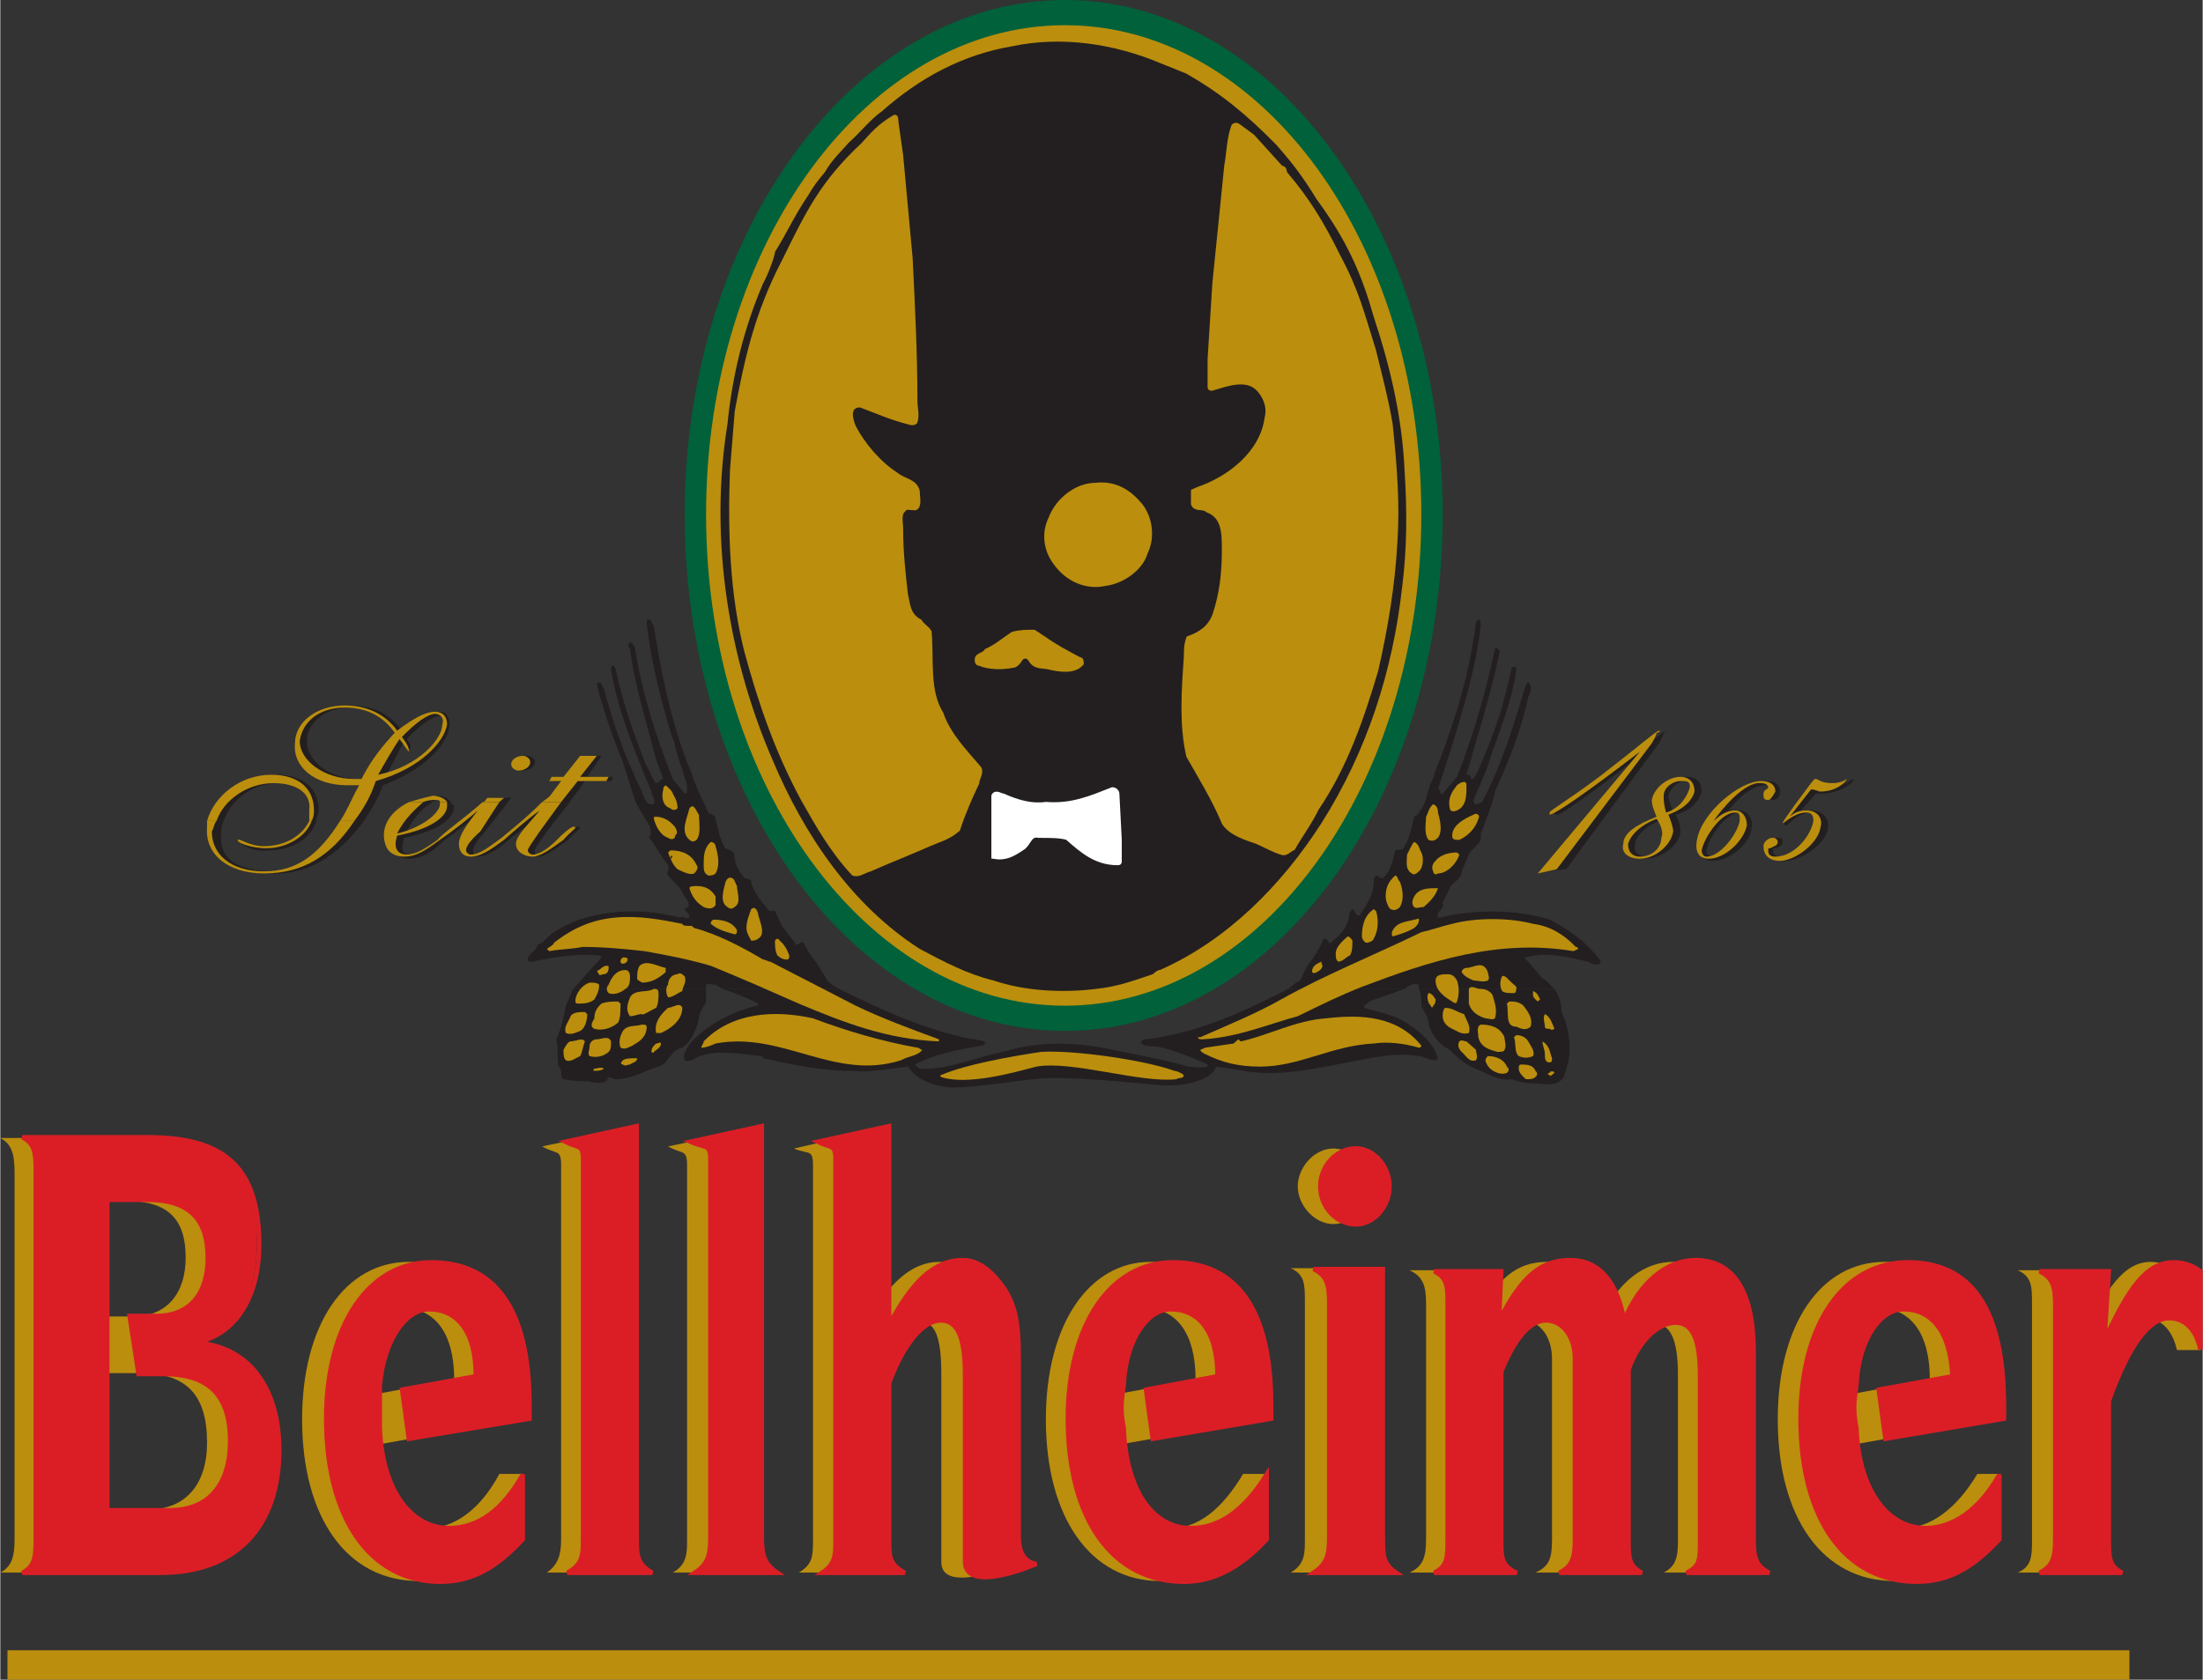 <?xml version="1.0" encoding="UTF-8" standalone="no"?>
<!-- Created with Inkscape (http://www.inkscape.org/) by Marsupilami -->
<svg
   xmlns:svg="http://www.w3.org/2000/svg"
   xmlns="http://www.w3.org/2000/svg"
   version="1.0"
   width="1007"
   height="768"
   viewBox="0 0 123.118 93.925"
   id="svg5584">
  <rect x="0" y="0" width="123.118" height="93.925" fill="#333333" stroke="none"/>
  <defs
     id="defs5586" />
  <g
     transform="translate(-1015.584,-485.4)"
     id="layer1">
    <path
       d="M 1015.983,577.681 L 1134.608,577.681 L 1134.608,579.325 L 1015.983,579.325 L 1015.983,577.681 z"
       id="path5156"
       style="fill:#bb8e0d;fill-opacity:1;fill-rule:nonzero;stroke:none" />
    <path
       d="M 1020.233,552.556 L 1020.233,569.815 L 1023.82,569.815 C 1025.946,569.815 1027.141,568.406 1027.141,566.058 C 1027.141,563.357 1025.946,562.183 1023.422,562.183 L 1021.429,562.183 L 1021.429,559.013 L 1023.023,559.013 C 1024.883,559.013 1025.946,557.722 1025.946,555.726 C 1025.946,553.495 1024.883,552.556 1022.625,552.556 L 1020.233,552.556 z M 1015.584,573.337 C 1016.248,572.985 1016.381,572.398 1016.381,571.458 L 1016.381,551.03 C 1016.381,549.973 1016.248,549.386 1015.584,549.034 L 1022.625,549.034 C 1026.61,549.034 1028.735,550.56 1028.735,554.904 C 1028.735,557.957 1027.407,560.187 1025.149,560.422 C 1028.204,560.657 1029.931,563.005 1029.931,566.527 C 1029.931,570.754 1027.54,573.337 1023.289,573.337 L 1015.584,573.337"
       id="path5158"
       style="fill:#bb8e0d;fill-opacity:1;fill-rule:evenodd;stroke:none" />
    <path
       d="M 1021.562,552.556 L 1021.562,569.815 L 1025.016,569.815 C 1027.141,569.815 1028.337,568.406 1028.337,566.058 C 1028.337,563.357 1027.141,562.183 1024.75,562.183 L 1023.289,562.183 L 1022.757,559.013 L 1024.351,559.013 C 1026.211,559.013 1027.141,557.722 1027.141,555.726 C 1027.141,553.495 1026.078,552.556 1023.82,552.556 L 1021.562,552.556 z M 1016.78,573.337 C 1017.577,572.985 1017.577,572.398 1017.577,571.458 L 1017.577,551.03 C 1017.577,549.973 1017.577,549.386 1016.78,549.034 L 1023.82,549.034 C 1027.938,549.034 1029.931,550.56 1029.931,554.904 C 1029.931,557.957 1028.602,560.187 1026.344,560.422 C 1029.399,560.657 1031.126,563.005 1031.126,566.527 C 1031.126,570.754 1028.735,573.337 1024.484,573.337 L 1016.78,573.337"
       id="path5160"
       style="fill:#db1e26;fill-opacity:1;fill-rule:evenodd;stroke:none" />
    <path
       d="M 1021.562,552.491 L 1021.562,569.85 L 1025.059,569.85 C 1027.182,569.85 1028.431,568.476 1028.431,565.978 C 1028.431,563.356 1027.182,562.232 1024.685,562.232 L 1023.311,562.232 L 1022.811,558.985 L 1024.31,558.985 C 1026.183,558.985 1027.182,557.736 1027.182,555.738 C 1027.182,553.49 1026.058,552.491 1023.81,552.491 L 1021.562,552.491 z M 1016.817,573.347 C 1017.566,572.972 1017.566,572.347 1017.566,571.348 L 1017.566,550.992 C 1017.566,549.993 1017.566,549.369 1016.817,548.994 L 1023.81,548.994 C 1027.931,548.994 1030.054,550.493 1030.054,554.988 C 1030.054,557.986 1028.681,560.109 1026.433,560.483 C 1029.43,560.608 1031.178,562.981 1031.178,566.478 C 1031.178,570.724 1028.806,573.347 1024.56,573.347 L 1016.817,573.347 z"
       id="path5164"
       style="fill:none;stroke:#db1e26;stroke-width:0.25;stroke-linecap:butt;stroke-linejoin:miter;stroke-miterlimit:3.864;stroke-dasharray:none;stroke-opacity:1" />
    <path
       d="M 1036.706,566.175 L 1043.879,564.884 L 1043.879,563.944 C 1043.879,558.426 1041.886,555.961 1038.432,555.961 C 1034.846,555.961 1032.455,559.483 1032.455,564.766 C 1032.455,570.284 1034.979,573.807 1038.964,573.807 C 1040.691,573.807 1042.019,573.102 1043.48,571.458 L 1044.809,567.819 L 1043.48,567.819 C 1042.418,569.815 1040.956,570.871 1039.362,570.871 C 1037.237,570.871 1035.776,568.758 1035.51,565.236 C 1035.51,565.236 1035.51,564.766 1035.51,564.179 C 1035.51,563.592 1035.51,562.77 1035.51,562.77 C 1035.776,560.187 1036.971,558.544 1038.3,558.544 C 1039.894,558.661 1040.956,559.953 1040.956,562.536 L 1036.573,563.357 L 1036.706,566.175"
       id="path5166"
       style="fill:#bb8e0d;fill-opacity:1;fill-rule:nonzero;stroke:none" />
    <path
       d="M 1038.432,565.823 L 1045.074,564.766 L 1045.074,563.944 C 1045.074,558.426 1043.215,555.961 1039.628,555.961 C 1036.174,555.961 1033.783,559.483 1033.783,564.766 C 1033.783,570.284 1036.307,573.807 1040.159,573.807 C 1041.886,573.807 1043.347,573.102 1044.809,571.458 L 1044.809,567.819 C 1043.613,569.815 1042.285,570.871 1040.691,570.871 C 1038.565,570.871 1036.971,568.758 1036.838,565.236 C 1036.838,565.236 1036.838,564.766 1036.706,564.179 C 1036.706,563.592 1036.838,562.77 1036.838,562.77 C 1036.971,560.187 1038.3,558.544 1039.495,558.544 C 1040.956,558.544 1042.152,559.718 1042.152,562.301 L 1038.034,563.123 L 1038.432,565.823"
       id="path5168"
       style="fill:#db1e26;fill-opacity:1;fill-rule:nonzero;stroke:none" />
    <path
       d="M 1038.421,565.853 L 1045.165,564.73 L 1045.165,563.98 C 1045.165,558.485 1043.167,555.988 1039.67,555.988 C 1036.174,555.988 1033.801,559.484 1033.801,564.73 C 1033.801,570.349 1036.299,573.846 1040.17,573.846 C 1041.918,573.846 1043.292,573.097 1044.791,571.473 L 1044.791,567.852 C 1043.667,569.85 1042.293,570.849 1040.669,570.849 C 1038.546,570.849 1036.923,568.726 1036.798,565.229 C 1036.798,565.229 1036.798,564.73 1036.798,564.105 C 1036.798,563.606 1036.798,562.856 1036.798,562.856 C 1037.048,560.234 1038.297,558.61 1039.545,558.61 C 1041.044,558.61 1042.168,559.734 1042.168,562.357 L 1038.047,563.106 L 1038.421,565.853 z"
       id="path5172"
       style="fill:none;stroke:#db1e26;stroke-width:0.25;stroke-linecap:butt;stroke-linejoin:miter;stroke-miterlimit:3.864;stroke-dasharray:none;stroke-opacity:1" />
    <path
       d="M 1046.137,573.337 L 1050.786,573.337 C 1049.989,572.867 1049.857,572.398 1049.857,571.458 L 1049.857,548.682 L 1045.871,549.503 C 1046.668,549.973 1046.934,549.621 1046.934,550.56 L 1046.934,571.458 C 1046.934,572.28 1046.801,572.867 1046.137,573.337"
       id="path5174"
       style="fill:#bb8e0d;fill-opacity:1;fill-rule:nonzero;stroke:none" />
    <path
       d="M 1047.333,573.337 L 1051.982,573.337 C 1051.185,572.867 1051.185,572.398 1051.185,571.341 L 1051.185,548.329 L 1047.2,549.269 C 1047.864,549.621 1048.13,549.269 1048.13,550.325 L 1048.13,571.341 C 1048.13,572.28 1048.13,572.867 1047.333,573.337"
       id="path5176"
       style="fill:#db1e26;fill-opacity:1;fill-rule:nonzero;stroke:none" />
    <path
       d="M 1047.288,573.347 L 1052.034,573.347 C 1051.159,572.847 1051.159,572.347 1051.159,571.348 L 1051.159,548.37 L 1047.163,549.244 C 1047.913,549.618 1048.162,549.369 1048.162,550.243 L 1048.162,571.348 C 1048.162,572.347 1048.162,572.847 1047.288,573.347 z"
       id="path5180"
       style="fill:none;stroke:#db1e26;stroke-width:0.25;stroke-linecap:butt;stroke-linejoin:miter;stroke-miterlimit:3.864;stroke-dasharray:none;stroke-opacity:1" />
    <path
       d="M 1053.178,573.337 L 1057.827,573.337 C 1057.03,572.867 1056.897,572.398 1056.897,571.458 L 1056.897,548.682 L 1052.912,549.503 C 1053.709,549.973 1053.975,549.621 1053.975,550.56 L 1053.975,571.458 C 1053.975,572.28 1053.975,572.867 1053.178,573.337"
       id="path5182"
       style="fill:#bb8e0d;fill-opacity:1;fill-rule:nonzero;stroke:none" />
    <path
       d="M 1054.373,573.337 L 1059.022,573.337 C 1058.225,572.867 1058.225,572.398 1058.225,571.341 L 1058.225,548.329 L 1054.24,549.269 C 1055.037,549.621 1055.17,549.269 1055.17,550.208 L 1055.17,571.341 C 1055.17,572.28 1055.17,572.867 1054.373,573.337"
       id="path5184"
       style="fill:#db1e26;fill-opacity:1;fill-rule:nonzero;stroke:none" />
    <path
       d="M 1054.406,573.347 L 1059.027,573.347 C 1058.278,572.847 1058.153,572.347 1058.153,571.348 L 1058.153,548.37 L 1054.157,549.244 C 1055.031,549.618 1055.281,549.369 1055.281,550.243 L 1055.281,571.348 C 1055.281,572.347 1055.156,572.847 1054.406,573.347 z"
       id="path5188"
       style="fill:none;stroke:#db1e26;stroke-width:0.25;stroke-linecap:butt;stroke-linejoin:miter;stroke-miterlimit:3.864;stroke-dasharray:none;stroke-opacity:1" />
    <path
       d="M 1060.218,573.337 L 1064.867,573.337 C 1064.07,572.867 1064.07,572.398 1064.07,571.458 L 1064.07,562.77 C 1064.867,560.422 1066.063,559.248 1066.86,559.248 C 1067.923,559.248 1068.188,560.305 1068.188,562.301 C 1068.188,562.301 1068.188,570.637 1068.188,572.75 C 1068.188,574.628 1072.306,572.867 1072.306,572.867 C 1072.306,572.867 1071.244,572.867 1071.244,571.341 C 1071.244,568.641 1071.244,561.714 1071.244,561.714 C 1071.244,559.953 1071.244,558.661 1070.447,557.37 C 1069.782,556.43 1068.985,555.961 1068.055,555.961 C 1066.594,555.961 1065.133,557.135 1064.07,559.483 L 1064.07,548.682 L 1059.952,549.621 C 1060.749,549.973 1061.015,549.621 1061.015,550.56 L 1061.015,571.458 C 1061.015,572.398 1061.015,572.867 1060.218,573.337"
       id="path5190"
       style="fill:#bb8e0d;fill-opacity:1;fill-rule:nonzero;stroke:none" />
    <path
       d="M 1061.414,573.337 L 1066.063,573.337 C 1065.266,572.867 1065.266,572.398 1065.266,571.458 L 1065.266,562.77 C 1066.196,560.422 1067.258,559.248 1068.188,559.248 C 1069.118,559.248 1069.517,560.305 1069.517,562.301 C 1069.517,562.301 1069.517,570.637 1069.517,572.75 C 1069.517,574.628 1073.502,572.75 1073.502,572.75 C 1073.502,572.75 1072.572,572.867 1072.572,571.341 C 1072.572,568.641 1072.572,561.714 1072.572,561.714 C 1072.572,559.953 1072.439,558.544 1071.642,557.37 C 1071.111,556.43 1070.181,555.961 1069.384,555.961 C 1067.79,555.961 1066.461,557.135 1065.266,559.483 L 1065.266,548.447 L 1061.281,549.269 C 1062.078,549.621 1062.343,549.386 1062.343,550.325 L 1062.343,571.458 C 1062.343,572.398 1062.21,572.867 1061.414,573.337"
       id="path5192"
       style="fill:#db1e26;fill-opacity:1;fill-rule:nonzero;stroke:none" />
    <path
       d="M 1061.525,573.347 L 1066.145,573.347 C 1065.271,572.847 1065.271,572.472 1065.271,571.473 L 1065.271,562.731 C 1066.145,560.359 1067.269,559.235 1068.143,559.235 C 1069.142,559.235 1069.517,560.234 1069.517,562.357 C 1069.517,562.357 1069.517,570.599 1069.517,572.722 C 1069.517,574.595 1073.513,572.847 1073.513,572.847 C 1073.513,572.847 1072.514,572.847 1072.514,571.348 C 1072.514,568.601 1072.514,561.732 1072.514,561.732 C 1072.514,559.984 1072.514,558.61 1071.64,557.361 C 1071.016,556.487 1070.266,555.863 1069.392,555.863 C 1067.769,555.863 1066.52,557.112 1065.271,559.484 L 1065.271,548.37 L 1061.275,549.244 C 1062.024,549.618 1062.274,549.369 1062.274,550.243 L 1062.274,571.473 C 1062.274,572.347 1062.274,572.847 1061.525,573.347 z"
       id="path5196"
       style="fill:none;stroke:#db1e26;stroke-width:0.25;stroke-linecap:butt;stroke-linejoin:miter;stroke-miterlimit:3.864;stroke-dasharray:none;stroke-opacity:1" />
    <path
       d="M 1078.151,566.175 L 1085.457,564.884 L 1085.324,563.944 C 1085.324,558.426 1083.332,555.961 1079.878,555.961 C 1076.424,555.961 1074.033,559.483 1074.033,564.766 C 1074.033,570.284 1076.557,573.807 1080.409,573.807 C 1082.136,573.807 1083.598,573.102 1085.059,571.458 L 1086.254,567.819 L 1085.059,567.819 C 1083.863,569.815 1082.535,570.871 1080.941,570.871 C 1078.815,570.871 1077.221,568.758 1077.089,565.236 C 1077.089,565.236 1076.956,564.766 1076.956,564.179 C 1076.956,563.592 1077.089,562.77 1077.089,562.77 C 1077.221,560.187 1078.417,558.544 1079.745,558.544 C 1081.339,558.661 1082.402,559.953 1082.402,562.536 L 1078.018,563.357 L 1078.151,566.175"
       id="path5198"
       style="fill:#bb8e0d;fill-opacity:1;fill-rule:nonzero;stroke:none" />
    <path
       d="M 1080.011,565.823 L 1086.653,564.766 L 1086.653,563.944 C 1086.653,558.426 1084.66,555.961 1081.207,555.961 C 1077.62,555.961 1075.229,559.483 1075.229,564.766 C 1075.229,570.284 1077.753,573.807 1081.738,573.807 C 1083.465,573.807 1084.793,573.102 1086.387,571.458 L 1086.387,567.819 C 1085.192,569.815 1083.73,570.871 1082.136,570.871 C 1080.011,570.871 1078.55,568.758 1078.284,565.236 C 1078.284,565.236 1078.284,564.766 1078.284,564.179 C 1078.284,563.592 1078.284,562.77 1078.284,562.77 C 1078.55,560.187 1079.745,558.544 1081.074,558.544 C 1082.535,558.544 1083.598,559.718 1083.73,562.301 L 1079.612,563.123 L 1080.011,565.823"
       id="path5200"
       style="fill:#db1e26;fill-opacity:1;fill-rule:nonzero;stroke:none" />
    <path
       d="M 1080.007,565.853 L 1086.626,564.73 L 1086.626,563.98 C 1086.626,558.485 1084.628,555.988 1081.131,555.988 C 1077.634,555.988 1075.262,559.484 1075.262,564.73 C 1075.262,570.349 1077.759,573.846 1081.755,573.846 C 1083.379,573.846 1084.878,573.097 1086.376,571.473 L 1086.376,567.852 C 1085.127,569.85 1083.754,570.849 1082.13,570.849 C 1080.007,570.849 1078.509,568.726 1078.384,565.229 C 1078.384,565.229 1078.259,564.73 1078.259,564.105 C 1078.259,563.606 1078.384,562.856 1078.384,562.856 C 1078.509,560.234 1079.757,558.61 1081.006,558.61 C 1082.505,558.61 1083.629,559.734 1083.629,562.357 L 1079.632,563.106 L 1080.007,565.853 z"
       id="path5204"
       style="fill:none;stroke:#db1e26;stroke-width:0.25;stroke-linecap:butt;stroke-linejoin:miter;stroke-miterlimit:3.864;stroke-dasharray:none;stroke-opacity:1" />
    <path
       d="M 1087.716,573.337 L 1092.365,573.337 C 1091.568,572.867 1091.568,572.398 1091.568,571.458 L 1091.568,556.313 L 1087.716,556.313 C 1088.513,556.665 1088.513,557.252 1088.513,558.192 L 1088.513,571.458 C 1088.513,572.28 1088.513,572.867 1087.716,573.337"
       id="path5206"
       style="fill:#bb8e0d;fill-opacity:1;fill-rule:nonzero;stroke:none" />
    <path
       d="M 1090.107,553.848 C 1091.169,553.848 1091.966,552.791 1091.966,551.734 C 1091.966,550.678 1091.169,549.621 1090.107,549.621 C 1089.044,549.621 1088.114,550.678 1088.114,551.734 C 1088.114,552.791 1089.044,553.848 1090.107,553.848"
       id="path5208"
       style="fill:#bb8e0d;fill-opacity:1;fill-rule:nonzero;stroke:none" />
    <path
       d="M 1089.044,573.337 L 1093.693,573.337 C 1092.896,572.867 1092.764,572.398 1092.764,571.341 L 1092.764,556.313 L 1089.044,556.313 C 1089.841,556.665 1089.841,557.252 1089.841,558.192 L 1089.841,571.341 C 1089.841,572.28 1089.841,572.867 1089.044,573.337"
       id="path5210"
       style="fill:#db1e26;fill-opacity:1;fill-rule:nonzero;stroke:none" />
    <path
       d="M 1088.999,573.347 L 1093.619,573.347 C 1092.87,572.847 1092.87,572.347 1092.87,571.348 L 1092.87,556.362 L 1088.999,556.362 C 1089.748,556.737 1089.873,557.236 1089.873,558.235 L 1089.873,571.348 C 1089.873,572.347 1089.748,572.847 1088.999,573.347 z"
       id="path5214"
       style="fill:none;stroke:#db1e26;stroke-width:0.25;stroke-linecap:butt;stroke-linejoin:miter;stroke-miterlimit:3.864;stroke-dasharray:none;stroke-opacity:1" />
    <path
       d="M 1091.302,553.848 C 1092.365,553.848 1093.295,552.791 1093.295,551.734 C 1093.295,550.678 1092.365,549.621 1091.302,549.621 C 1090.239,549.621 1089.443,550.678 1089.443,551.734 C 1089.443,552.791 1090.239,553.848 1091.302,553.848"
       id="path5216"
       style="fill:#db1e26;fill-opacity:1;fill-rule:nonzero;stroke:none" />
    <path
       d="M 1091.371,553.865 C 1092.37,553.865 1093.245,552.865 1093.245,551.741 C 1093.245,550.618 1092.37,549.618 1091.371,549.618 C 1090.247,549.618 1089.373,550.618 1089.373,551.741 C 1089.373,552.865 1090.247,553.865 1091.371,553.865 z"
       id="path5220"
       style="fill:none;stroke:#db1e26;stroke-width:0.25;stroke-linecap:butt;stroke-linejoin:miter;stroke-miterlimit:3.864;stroke-dasharray:none;stroke-opacity:1" />
    <path
       d="M 1098.21,571.224 L 1098.21,562.066 C 1099.007,560.187 1099.804,559.248 1100.734,559.248 C 1101.664,559.248 1102.328,560.187 1102.328,561.361 L 1102.328,571.458 C 1102.328,572.515 1102.195,572.985 1101.398,573.337 L 1106.18,573.337 C 1105.383,572.985 1105.25,572.515 1105.25,571.458 L 1105.25,561.949 C 1106.047,560.187 1107.11,559.366 1107.907,559.366 C 1108.97,559.366 1109.368,560.305 1109.368,562.301 L 1109.368,571.576 C 1109.368,572.515 1109.236,572.985 1108.571,573.337 L 1113.221,573.337 C 1112.424,572.985 1112.291,572.515 1112.291,571.458 L 1112.291,560.892 C 1112.291,557.605 1111.228,555.961 1109.103,555.961 C 1107.509,555.961 1106.047,557.017 1104.985,559.248 C 1104.719,557.017 1103.656,555.961 1102.062,555.961 C 1100.335,555.961 1099.273,556.9 1098.077,559.131 L 1098.21,556.43 L 1094.358,556.43 C 1095.155,556.783 1095.287,557.37 1095.287,558.309 L 1095.287,571.458 C 1095.287,572.398 1095.155,572.985 1094.358,573.337 L 1099.007,573.337 C 1098.21,572.985 1098.21,572.515 1098.21,571.458 L 1098.21,571.224"
       id="path5222"
       style="fill:#bb8e0d;fill-opacity:1;fill-rule:nonzero;stroke:none" />
    <path
       d="M 1099.538,571.224 L 1099.538,562.066 C 1100.202,560.187 1101.132,559.248 1102.062,559.248 C 1102.992,559.248 1103.523,560.187 1103.523,561.361 L 1103.523,571.458 C 1103.523,572.515 1103.523,572.985 1102.726,573.337 L 1107.376,573.337 C 1106.579,572.985 1106.579,572.515 1106.579,571.458 L 1106.579,561.949 C 1107.243,560.187 1108.306,559.366 1109.236,559.366 C 1110.298,559.366 1110.564,560.305 1110.564,562.301 L 1110.564,571.576 C 1110.564,572.515 1110.564,572.985 1109.767,573.337 L 1114.416,573.337 C 1113.619,572.985 1113.619,572.515 1113.619,571.458 L 1113.619,560.892 C 1113.619,557.605 1112.424,555.961 1110.298,555.961 C 1108.837,555.961 1107.243,557.017 1106.313,559.248 C 1106.047,557.017 1104.985,555.961 1103.391,555.961 C 1101.664,555.961 1100.601,556.9 1099.405,559.131 L 1099.538,556.43 L 1095.686,556.43 C 1096.483,556.783 1096.483,557.37 1096.483,558.309 L 1096.483,571.458 C 1096.483,572.398 1096.483,572.985 1095.686,573.337 L 1100.335,573.337 C 1099.538,572.985 1099.538,572.515 1099.538,571.458 L 1099.538,571.224"
       id="path5224"
       style="fill:#db1e26;fill-opacity:1;fill-rule:nonzero;stroke:none" />
    <path
       d="M 1099.489,571.224 L 1099.489,562.107 C 1100.238,560.234 1101.112,559.235 1101.986,559.235 C 1102.985,559.235 1103.61,560.234 1103.61,561.358 L 1103.61,571.473 C 1103.61,572.472 1103.485,572.972 1102.736,573.347 L 1107.356,573.347 C 1106.607,572.972 1106.607,572.472 1106.607,571.473 L 1106.607,561.982 C 1107.231,560.234 1108.355,559.359 1109.229,559.359 C 1110.229,559.359 1110.603,560.359 1110.603,562.357 L 1110.603,571.598 C 1110.603,572.597 1110.603,572.972 1109.854,573.347 L 1114.475,573.347 C 1113.725,572.972 1113.6,572.472 1113.6,571.473 L 1113.6,560.983 C 1113.6,557.611 1112.476,555.863 1110.353,555.863 C 1108.73,555.863 1107.231,557.112 1106.357,559.235 C 1105.983,557.112 1104.984,555.863 1103.36,555.863 C 1101.612,555.863 1100.613,556.862 1099.364,559.235 L 1099.489,556.487 L 1095.742,556.487 C 1096.492,556.862 1096.492,557.361 1096.492,558.36 L 1096.492,571.473 C 1096.492,572.472 1096.492,572.972 1095.742,573.347 L 1100.363,573.347 C 1099.489,572.972 1099.489,572.472 1099.489,571.473 L 1099.489,571.224 z"
       id="path5228"
       style="fill:none;stroke:#db1e26;stroke-width:0.25;stroke-linecap:butt;stroke-linejoin:miter;stroke-miterlimit:3.864;stroke-dasharray:none;stroke-opacity:1" />
    <path
       d="M 1119.198,566.175 L 1126.372,564.884 L 1126.372,563.944 C 1126.372,558.426 1124.379,555.961 1120.925,555.961 C 1117.339,555.961 1114.948,559.483 1114.948,564.766 C 1114.948,570.284 1117.472,573.807 1121.457,573.807 C 1123.184,573.807 1124.512,573.102 1126.106,571.458 L 1127.302,567.819 L 1126.106,567.819 C 1124.91,569.815 1123.449,570.871 1121.855,570.871 C 1119.73,570.871 1118.268,568.758 1118.003,565.236 C 1118.003,565.236 1118.003,564.766 1118.003,564.179 C 1118.003,563.592 1118.003,562.77 1118.003,562.77 C 1118.268,560.187 1119.464,558.544 1120.793,558.544 C 1122.387,558.661 1123.449,559.953 1123.449,562.536 L 1119.066,563.357 L 1119.198,566.175"
       id="path5230"
       style="fill:#bb8e0d;fill-opacity:1;fill-rule:nonzero;stroke:none" />
    <path
       d="M 1120.925,565.823 L 1127.7,564.766 L 1127.7,563.944 C 1127.7,558.426 1125.707,555.961 1122.121,555.961 C 1118.667,555.961 1116.276,559.483 1116.276,564.766 C 1116.276,570.284 1118.8,573.807 1122.652,573.807 C 1124.379,573.807 1125.84,573.102 1127.302,571.458 L 1127.302,567.819 C 1126.106,569.815 1124.778,570.871 1123.184,570.871 C 1121.058,570.871 1119.464,568.758 1119.331,565.236 C 1119.331,565.236 1119.331,564.766 1119.198,564.179 C 1119.198,563.592 1119.331,562.77 1119.331,562.77 C 1119.464,560.187 1120.793,558.544 1121.988,558.544 C 1123.449,558.544 1124.645,559.718 1124.645,562.301 L 1120.66,563.123 L 1120.925,565.823"
       id="path5232"
       style="fill:#db1e26;fill-opacity:1;fill-rule:nonzero;stroke:none" />
    <path
       d="M 1120.968,565.853 L 1127.587,564.73 L 1127.587,563.98 C 1127.587,558.485 1125.714,555.988 1122.217,555.988 C 1118.596,555.988 1116.223,559.484 1116.223,564.73 C 1116.223,570.349 1118.72,573.846 1122.717,573.846 C 1124.465,573.846 1125.839,573.097 1127.337,571.473 L 1127.337,567.852 C 1126.214,569.85 1124.715,570.849 1123.216,570.849 C 1121.093,570.849 1119.47,568.726 1119.345,565.229 C 1119.345,565.229 1119.22,564.73 1119.22,564.105 C 1119.22,563.606 1119.345,562.856 1119.345,562.856 C 1119.47,560.234 1120.719,558.61 1121.967,558.61 C 1123.466,558.61 1124.59,559.734 1124.715,562.357 L 1120.594,563.106 L 1120.968,565.853 z"
       id="path5236"
       style="fill:none;stroke:#db1e26;stroke-width:0.25;stroke-linecap:butt;stroke-linejoin:miter;stroke-miterlimit:3.864;stroke-dasharray:none;stroke-opacity:1" />
    <path
       d="M 1128.364,573.337 L 1133.014,573.337 C 1132.217,572.985 1132.084,572.515 1132.084,571.458 L 1132.084,563.71 C 1133.412,560.657 1134.475,559.131 1135.538,559.131 C 1136.335,559.131 1136.999,559.718 1137.264,560.892 L 1138.593,560.892 L 1138.593,559.366 L 1137.264,556.43 C 1136.866,556.196 1136.335,555.961 1135.803,555.961 C 1134.342,555.961 1133.279,557.37 1131.951,560.422 L 1132.084,556.43 L 1128.364,556.43 C 1129.161,556.783 1129.161,557.37 1129.161,558.309 L 1129.161,571.458 C 1129.161,572.398 1129.161,572.985 1128.364,573.337"
       id="path5238"
       style="fill:#bb8e0d;fill-opacity:1;fill-rule:nonzero;stroke:none" />
    <path
       d="M 1129.56,573.337 L 1134.209,573.337 C 1133.412,572.985 1133.412,572.515 1133.412,571.458 L 1133.412,563.71 C 1134.608,560.657 1135.67,559.131 1136.866,559.131 C 1137.663,559.131 1138.327,559.718 1138.593,560.892 L 1138.593,556.43 C 1138.062,556.196 1137.663,555.961 1137.132,555.961 C 1135.538,555.961 1134.475,557.37 1133.279,560.305 L 1133.412,556.43 L 1129.56,556.43 C 1130.357,556.783 1130.49,557.37 1130.49,558.309 L 1130.49,571.458 C 1130.49,572.398 1130.357,572.985 1129.56,573.337"
       id="path5240"
       style="fill:#db1e26;fill-opacity:1;fill-rule:nonzero;stroke:none" />
    <path
       d="M 1129.585,573.347 L 1134.206,573.347 C 1133.457,572.972 1133.457,572.472 1133.457,571.473 L 1133.457,563.73 C 1134.581,560.608 1135.705,559.11 1136.828,559.11 C 1137.703,559.11 1138.327,559.734 1138.577,560.858 L 1138.577,556.487 C 1138.077,556.112 1137.578,555.988 1137.078,555.988 C 1135.58,555.988 1134.581,557.361 1133.207,560.359 L 1133.457,556.487 L 1129.585,556.487 C 1130.335,556.862 1130.459,557.361 1130.459,558.36 L 1130.459,571.473 C 1130.459,572.472 1130.335,572.972 1129.585,573.347 z"
       id="path5244"
       style="fill:none;stroke:#db1e26;stroke-width:0.25;stroke-linecap:butt;stroke-linejoin:miter;stroke-miterlimit:3.864;stroke-dasharray:none;stroke-opacity:1" />
    <path
       d="M 1028.071,531.306 C 1027.938,531.54 1027.938,531.658 1027.938,532.01 C 1027.805,533.301 1028.602,534.006 1030.595,534.123 C 1032.455,534.241 1033.65,533.184 1034.846,531.306 L 1035.908,531.306 C 1034.447,533.301 1032.72,534.358 1030.595,534.241 C 1028.337,534.241 1027.274,532.949 1027.407,531.658 C 1027.407,531.54 1027.407,531.423 1027.407,531.306 L 1028.071,531.306 z M 1033.252,531.306 C 1032.986,532.245 1031.923,532.949 1030.595,532.949 C 1029.665,533.067 1029.001,532.597 1029.001,532.48 C 1029.134,532.362 1029.798,532.714 1030.595,532.714 C 1031.658,532.714 1032.588,532.127 1032.853,531.306 L 1033.252,531.306"
       id="path5246"
       style="fill:#231f20;fill-opacity:1;fill-rule:evenodd;stroke:none" />
    <path
       d="M 1027.407,531.306 C 1027.805,529.897 1029.266,528.723 1030.993,528.723 C 1032.588,528.723 1033.384,529.544 1033.384,530.719 C 1033.384,530.953 1033.252,531.071 1033.252,531.306 L 1032.853,531.306 C 1032.986,531.071 1032.986,530.953 1032.986,530.719 C 1033.119,529.779 1032.455,529.192 1031.126,529.192 C 1029.665,529.192 1028.469,530.131 1028.071,531.306 L 1027.407,531.306 z M 1034.846,531.306 C 1035.244,530.601 1035.51,530.014 1035.908,529.192 C 1035.643,529.192 1035.377,529.192 1035.244,529.192 C 1033.384,529.192 1032.189,528.253 1032.189,526.962 C 1032.322,525.787 1033.517,524.848 1035.111,524.848 C 1036.44,524.848 1037.37,525.318 1038.034,526.257 C 1038.964,525.553 1039.628,525.2 1040.159,525.2 C 1040.558,525.2 1040.691,525.553 1040.691,525.905 C 1040.691,526.844 1039.495,528.37 1036.971,529.31 C 1036.706,530.014 1036.307,530.719 1035.908,531.306 L 1034.846,531.306 z M 1036.041,528.957 C 1036.573,527.901 1037.104,527.079 1037.901,526.492 C 1037.237,525.553 1036.307,524.966 1035.111,524.966 C 1033.65,524.966 1032.72,525.905 1032.72,526.844 C 1032.72,527.901 1033.916,528.957 1035.643,528.957 C 1035.776,528.957 1035.908,528.957 1036.041,528.957 z M 1037.237,528.605 C 1039.362,528.136 1040.425,526.727 1040.425,525.905 C 1040.425,525.553 1040.292,525.435 1040.159,525.435 C 1039.761,525.435 1039.097,525.905 1038.3,526.727 C 1038.565,527.079 1038.565,527.196 1038.432,527.314 C 1038.3,527.314 1038.432,527.196 1038.167,526.844 C 1037.768,527.549 1037.635,527.901 1037.237,528.605"
       id="path5248"
       style="fill:#231f20;fill-opacity:1;fill-rule:evenodd;stroke:none" />
    <path
       d="M 1039.628,530.366 C 1039.097,530.601 1038.698,531.188 1038.3,531.893 C 1039.761,531.658 1040.425,530.836 1040.425,530.366 L 1040.823,530.366 C 1040.956,530.366 1040.956,530.484 1040.956,530.484 C 1040.956,531.188 1040.026,531.893 1038.167,532.245 C 1037.901,533.067 1038.167,533.184 1038.565,533.184 C 1039.097,533.184 1039.495,532.832 1040.159,532.245 C 1040.558,532.01 1041.753,531.188 1042.683,530.366 L 1043.879,530.366 L 1042.683,531.893 C 1042.285,532.362 1042.019,532.714 1042.019,532.949 C 1042.019,533.067 1042.019,533.184 1042.152,533.184 C 1042.683,533.184 1043.215,532.714 1043.879,532.127 C 1044.012,532.01 1045.074,531.188 1046.004,530.366 L 1047.333,530.366 L 1046.137,531.893 C 1045.738,532.48 1045.473,532.832 1045.473,532.949 C 1045.473,533.067 1045.473,533.184 1045.606,533.184 C 1046.004,533.184 1046.403,532.832 1047.2,532.127 C 1047.598,531.775 1047.731,531.54 1047.997,531.658 C 1047.997,531.775 1047.731,531.893 1047.333,532.362 C 1046.535,532.949 1046.004,533.301 1045.606,533.301 C 1045.207,533.301 1044.676,533.067 1044.676,532.597 C 1044.676,532.127 1045.34,531.54 1046.004,530.719 C 1045.473,531.306 1044.41,532.01 1044.012,532.362 C 1043.215,533.067 1042.683,533.301 1042.152,533.301 C 1041.753,533.301 1041.488,533.067 1041.488,532.597 C 1041.488,532.127 1041.886,531.54 1042.55,530.719 C 1042.019,531.188 1040.956,532.01 1040.425,532.362 C 1039.761,533.067 1039.097,533.419 1038.432,533.419 C 1037.901,533.419 1037.503,533.067 1037.37,532.597 C 1037.104,531.893 1037.503,530.836 1038.698,530.366 L 1039.628,530.366"
       id="path5250"
       style="fill:#231f20;fill-opacity:1;fill-rule:evenodd;stroke:none" />
    <path
       d="M 1038.698,530.366 C 1038.964,530.131 1039.495,530.014 1040.026,529.897 C 1040.292,529.897 1040.691,530.014 1040.823,530.366 L 1040.425,530.366 C 1040.425,530.249 1040.292,530.131 1040.159,530.131 C 1040.026,530.131 1039.761,530.131 1039.628,530.366 L 1038.698,530.366 z M 1042.683,530.366 C 1042.816,530.249 1042.949,530.131 1043.082,530.014 L 1044.144,530.014 L 1043.879,530.366 L 1042.683,530.366 z M 1046.004,530.366 C 1046.27,530.131 1046.403,529.897 1046.668,529.779 L 1047.2,529.075 L 1046.535,529.075 L 1046.668,528.84 L 1047.333,528.84 L 1048.262,527.666 L 1049.192,527.666 L 1048.395,528.84 L 1049.857,528.84 L 1049.724,529.075 L 1048.262,529.075 L 1047.333,530.366 L 1046.004,530.366"
       id="path5252"
       style="fill:#231f20;fill-opacity:1;fill-rule:evenodd;stroke:none" />
    <path
       d="M 1044.41,528.136 C 1044.41,527.901 1044.809,527.666 1045.074,527.666 C 1045.207,527.666 1045.473,527.783 1045.473,528.018 C 1045.473,528.253 1045.207,528.488 1044.809,528.488 C 1044.676,528.488 1044.41,528.37 1044.41,528.136"
       id="path5254"
       style="fill:#231f20;fill-opacity:1;fill-rule:nonzero;stroke:none" />
    <path
       d="M 1027.672,531.306 C 1027.54,531.423 1027.54,531.658 1027.407,531.893 C 1027.407,533.184 1028.469,534.123 1030.329,534.123 C 1032.189,534.123 1033.384,533.184 1034.58,531.306 L 1035.377,531.306 C 1034.049,533.301 1032.455,534.241 1030.329,534.241 C 1028.337,534.241 1027.008,533.184 1027.141,531.658 C 1027.141,531.54 1027.141,531.423 1027.141,531.306 L 1027.672,531.306 z M 1032.986,531.306 C 1032.72,532.127 1031.658,532.832 1030.462,532.832 C 1029.532,532.832 1028.735,532.48 1028.868,532.362 C 1028.868,532.245 1029.532,532.714 1030.329,532.714 C 1031.525,532.714 1032.455,532.127 1032.853,531.306 L 1032.986,531.306"
       id="path5256"
       style="fill:#bb8e0d;fill-opacity:1;fill-rule:evenodd;stroke:none" />
    <path
       d="M 1027.141,531.306 C 1027.54,529.897 1029.001,528.723 1030.728,528.723 C 1032.322,528.723 1033.119,529.544 1033.119,530.719 C 1033.119,530.836 1033.119,531.071 1032.986,531.306 L 1032.853,531.306 C 1032.853,531.071 1032.853,530.953 1032.853,530.719 C 1032.986,529.779 1032.189,529.192 1030.861,529.192 C 1029.399,529.192 1028.071,530.131 1027.672,531.306 L 1027.141,531.306 z M 1034.58,531.306 C 1034.979,530.719 1035.244,530.014 1035.643,529.31 C 1035.377,529.31 1035.111,529.31 1034.979,529.31 C 1033.119,529.31 1031.923,528.253 1032.056,526.962 C 1032.056,525.787 1033.252,524.848 1034.846,524.848 C 1036.041,524.848 1037.104,525.318 1037.768,526.257 C 1038.698,525.553 1039.362,525.2 1039.894,525.2 C 1040.292,525.2 1040.558,525.435 1040.558,525.905 C 1040.425,526.844 1039.097,528.37 1036.573,529.075 C 1036.307,529.897 1035.908,530.601 1035.377,531.306 L 1034.58,531.306 z M 1036.706,528.723 C 1038.964,528.253 1040.292,526.727 1040.292,525.905 C 1040.425,525.553 1040.159,525.318 1039.894,525.318 C 1039.495,525.318 1038.831,525.787 1038.034,526.609 C 1038.3,526.962 1038.432,527.196 1038.432,527.431 C 1038.3,527.314 1038.167,527.079 1037.901,526.727 C 1037.503,527.314 1037.104,528.018 1036.706,528.723 z M 1035.776,528.957 C 1036.307,527.901 1036.971,527.079 1037.635,526.374 C 1036.971,525.435 1036.041,524.966 1034.846,524.966 C 1033.384,524.966 1032.455,525.787 1032.322,526.844 C 1032.322,527.901 1033.65,528.957 1035.377,528.957 C 1035.51,528.957 1035.643,528.957 1035.776,528.957"
       id="path5258"
       style="fill:#bb8e0d;fill-opacity:1;fill-rule:evenodd;stroke:none" />
    <path
       d="M 1044.144,528.136 C 1044.144,527.901 1044.41,527.666 1044.809,527.666 C 1044.941,527.666 1045.207,527.783 1045.207,528.018 C 1045.207,528.253 1044.941,528.488 1044.543,528.488 C 1044.41,528.488 1044.144,528.37 1044.144,528.136"
       id="path5260"
       style="fill:#bb8e0d;fill-opacity:1;fill-rule:nonzero;stroke:none" />
    <path
       d="M 1039.229,530.249 C 1038.831,530.601 1038.167,531.188 1037.768,532.01 C 1039.229,531.658 1040.159,530.836 1040.159,530.366 C 1040.159,530.366 1040.159,530.366 1040.159,530.249 L 1040.558,530.249 C 1040.558,530.366 1040.558,530.366 1040.558,530.484 C 1040.558,531.071 1039.628,531.775 1037.768,532.127 C 1037.503,532.949 1037.901,533.184 1038.3,533.184 C 1038.831,533.184 1039.362,532.832 1040.026,532.362 C 1040.292,532.01 1041.488,531.188 1042.55,530.249 L 1043.48,530.249 L 1042.418,531.893 C 1041.886,532.362 1041.62,532.714 1041.62,532.949 C 1041.62,533.067 1041.753,533.184 1041.886,533.184 C 1042.418,533.184 1042.949,532.714 1043.613,532.245 C 1043.879,532.01 1044.941,531.188 1045.871,530.249 L 1046.934,530.249 L 1045.738,531.893 C 1045.34,532.48 1045.074,532.832 1045.074,532.949 C 1045.074,533.067 1045.207,533.184 1045.34,533.184 C 1045.738,533.184 1046.27,532.832 1046.934,532.127 C 1047.333,531.775 1047.598,531.54 1047.731,531.658 C 1047.731,531.775 1047.465,531.893 1047.067,532.362 C 1046.27,532.949 1045.738,533.301 1045.34,533.301 C 1044.941,533.301 1044.41,533.067 1044.41,532.597 C 1044.41,532.127 1045.074,531.54 1045.738,530.719 C 1045.074,531.188 1044.144,532.01 1043.746,532.362 C 1042.949,532.949 1042.418,533.301 1041.886,533.301 C 1041.488,533.301 1041.222,533.067 1041.222,532.597 C 1041.222,532.127 1041.62,531.54 1042.285,530.719 C 1041.753,531.188 1040.691,532.01 1040.159,532.362 C 1039.362,532.949 1038.831,533.301 1038.167,533.301 C 1037.635,533.301 1037.237,533.067 1037.104,532.597 C 1036.838,531.775 1037.237,530.836 1038.432,530.249 L 1039.229,530.249"
       id="path5262"
       style="fill:#bb8e0d;fill-opacity:1;fill-rule:evenodd;stroke:none" />
    <path
       d="M 1038.432,530.249 C 1038.831,530.131 1039.229,530.014 1039.761,529.897 C 1040.026,529.897 1040.425,530.014 1040.558,530.249 L 1040.159,530.249 C 1040.159,530.131 1040.026,530.131 1039.894,530.131 C 1039.761,530.131 1039.495,530.131 1039.229,530.249 L 1038.432,530.249 z M 1042.55,530.249 C 1042.683,530.249 1042.683,530.131 1042.816,530.014 L 1043.746,530.014 L 1043.48,530.249 L 1042.55,530.249 z M 1045.871,530.249 C 1046.004,530.131 1046.27,530.014 1046.403,529.779 L 1046.934,529.075 L 1046.27,529.075 L 1046.403,528.84 L 1047.067,528.84 L 1047.997,527.666 L 1048.927,527.666 L 1047.997,528.84 L 1049.591,528.84 L 1049.458,529.075 L 1047.864,529.075 L 1046.934,530.249 L 1045.871,530.249"
       id="path5264"
       style="fill:#bb8e0d;fill-opacity:1;fill-rule:evenodd;stroke:none" />
    <path
       d="M 1110.962,532.949 C 1110.962,533.184 1111.095,533.301 1111.361,533.301 C 1112.025,533.301 1112.955,532.01 1113.088,531.306 C 1113.088,531.188 1112.955,530.836 1112.822,530.836 C 1112.025,530.836 1111.095,532.245 1110.962,532.949 z M 1113.486,531.658 C 1113.486,532.48 1112.291,533.536 1111.361,533.536 C 1110.83,533.536 1110.431,533.301 1110.564,532.597 C 1110.83,531.071 1112.822,528.957 1114.416,529.075 C 1114.815,529.075 1115.08,529.31 1115.08,529.662 C 1115.08,530.014 1114.815,530.131 1114.682,530.131 C 1114.549,530.131 1114.416,530.014 1114.416,529.897 C 1114.416,529.544 1114.549,529.662 1114.549,529.544 C 1114.549,529.31 1114.549,529.31 1114.283,529.31 C 1113.353,529.31 1112.424,530.366 1112.025,530.953 C 1112.291,530.601 1112.291,530.719 1112.822,530.719 C 1113.221,530.719 1113.619,531.188 1113.486,531.658"
       id="path5266"
       style="fill:#231f20;fill-opacity:1;fill-rule:evenodd;stroke:none" />
    <path
       d="M 1108.438,531.071 C 1108.306,530.719 1108.173,530.484 1108.306,530.131 C 1108.306,529.427 1109.103,528.84 1109.9,528.84 C 1110.431,528.84 1110.697,529.192 1110.697,529.662 C 1110.564,530.131 1110.165,530.719 1109.236,530.953 C 1109.501,531.423 1109.501,531.658 1109.501,532.01 C 1109.368,532.714 1108.438,533.419 1107.509,533.419 C 1106.977,533.419 1106.446,533.067 1106.579,532.597 C 1106.579,532.01 1107.376,531.54 1108.438,531.071 z M 1109.103,530.836 C 1109.767,530.484 1110.165,530.014 1110.165,529.544 C 1110.165,529.427 1110.165,529.075 1109.767,529.075 C 1109.368,529.075 1108.97,529.427 1108.837,529.897 C 1108.837,530.131 1108.97,530.366 1109.103,530.836 z M 1108.571,531.188 C 1107.641,531.54 1106.977,532.127 1106.977,532.597 C 1106.844,533.067 1107.243,533.301 1107.641,533.301 C 1108.173,533.301 1108.704,532.832 1108.837,532.245 C 1108.837,532.01 1108.837,531.658 1108.571,531.188"
       id="path5268"
       style="fill:#231f20;fill-opacity:1;fill-rule:evenodd;stroke:none" />
    <path
       d="M 1101.796,534.123 L 1107.243,527.666 C 1104.188,530.014 1102.859,530.953 1102.593,530.953 C 1102.461,530.953 1102.461,530.836 1102.461,530.836 C 1102.593,530.601 1103.523,530.131 1105.516,528.723 C 1107.641,527.079 1108.571,526.257 1108.704,526.257 L 1108.571,526.374 C 1108.571,526.492 1108.438,526.727 1108.306,526.962 L 1103.125,534.006 L 1101.796,534.123"
       id="path5270"
       style="fill:#231f20;fill-opacity:1;fill-rule:nonzero;stroke:none" />
    <path
       d="M 1117.073,529.779 L 1116.143,530.836 C 1116.276,530.719 1116.542,530.719 1116.807,530.719 C 1117.472,530.719 1117.87,531.188 1117.737,531.775 C 1117.604,532.597 1116.276,533.536 1115.346,533.536 C 1114.682,533.536 1114.283,533.184 1114.283,532.832 C 1114.416,532.48 1114.682,532.245 1114.948,532.245 C 1115.213,532.245 1115.213,532.362 1115.213,532.48 C 1115.213,532.714 1115.08,532.714 1114.815,532.832 C 1114.682,532.832 1114.682,532.832 1114.682,532.949 C 1114.682,533.184 1114.815,533.301 1115.213,533.301 C 1116.276,533.301 1117.206,532.127 1117.206,531.306 C 1117.339,530.953 1117.073,530.836 1116.807,530.836 C 1116.143,530.836 1115.612,531.423 1115.479,531.54 C 1115.213,531.658 1115.346,531.306 1115.479,531.071 C 1115.479,531.071 1115.213,531.54 1116.94,529.31 C 1116.94,529.192 1117.339,529.192 1117.339,529.192 C 1117.472,529.192 1117.737,529.31 1118.268,529.31 C 1118.8,529.31 1119.066,528.957 1119.198,528.957 C 1119.198,529.192 1118.534,529.662 1117.604,529.779 C 1117.472,529.779 1117.206,529.779 1117.073,529.779"
       id="path5272"
       style="fill:#231f20;fill-opacity:1;fill-rule:nonzero;stroke:none" />
    <path
       d="M 1110.697,532.949 C 1110.697,533.184 1110.83,533.301 1110.962,533.301 C 1111.759,533.301 1112.689,532.01 1112.822,531.306 C 1112.822,530.953 1112.822,530.836 1112.556,530.836 C 1111.759,530.836 1110.83,532.245 1110.697,532.949 z M 1113.221,531.54 C 1113.088,532.362 1112.025,533.419 1111.095,533.419 C 1110.564,533.419 1110.298,533.067 1110.431,532.362 C 1110.697,530.836 1112.822,529.075 1114.018,529.075 C 1114.549,529.075 1114.815,529.31 1114.815,529.662 C 1114.682,529.897 1114.549,530.131 1114.416,530.131 C 1114.15,530.131 1114.15,530.014 1114.15,529.779 C 1114.15,529.544 1114.416,529.544 1114.416,529.427 C 1114.416,529.31 1114.283,529.192 1114.018,529.192 C 1113.088,529.075 1111.759,530.719 1111.361,531.306 C 1111.627,531.071 1112.025,530.719 1112.556,530.719 C 1112.955,530.719 1113.221,531.071 1113.221,531.54"
       id="path5274"
       style="fill:#bb8e0d;fill-opacity:1;fill-rule:evenodd;stroke:none" />
    <path
       d="M 1108.173,531.071 C 1108.04,530.719 1107.907,530.484 1107.907,530.131 C 1108.04,529.427 1108.837,528.84 1109.501,528.84 C 1110.033,528.84 1110.298,529.192 1110.298,529.662 C 1110.165,530.131 1109.767,530.601 1108.837,530.953 C 1108.97,531.306 1109.103,531.658 1109.103,531.893 C 1108.97,532.714 1108.04,533.419 1107.243,533.419 C 1106.579,533.419 1106.18,533.067 1106.313,532.597 C 1106.313,532.01 1106.977,531.54 1108.173,531.071 z M 1108.704,530.836 C 1109.501,530.601 1109.9,529.897 1110.033,529.427 C 1110.033,529.075 1109.9,529.075 1109.501,529.075 C 1109.103,529.075 1108.571,529.427 1108.571,529.897 C 1108.571,530.131 1108.571,530.366 1108.704,530.836 z M 1108.173,531.188 C 1107.243,531.54 1106.711,532.127 1106.579,532.597 C 1106.579,533.067 1106.844,533.301 1107.243,533.301 C 1107.907,533.301 1108.438,532.832 1108.438,532.245 C 1108.571,532.01 1108.438,531.54 1108.173,531.188"
       id="path5276"
       style="fill:#bb8e0d;fill-opacity:1;fill-rule:evenodd;stroke:none" />
    <path
       d="M 1101.531,534.241 L 1107.243,527.431 C 1104.188,529.779 1102.461,530.953 1102.195,530.953 L 1102.195,530.836 C 1102.195,530.719 1103.258,530.131 1105.118,528.723 C 1107.243,527.079 1108.173,526.257 1108.306,526.257 C 1108.438,526.257 1108.306,526.374 1108.173,526.374 C 1108.173,526.492 1108.04,526.727 1107.907,526.962 L 1102.593,534.006 L 1101.531,534.241"
       id="path5278"
       style="fill:#bb8e0d;fill-opacity:1;fill-rule:nonzero;stroke:none" />
    <path
       d="M 1116.807,529.544 L 1115.612,531.071 C 1115.877,530.836 1116.143,530.719 1116.542,530.719 C 1117.206,530.719 1117.472,531.188 1117.339,531.658 C 1117.206,532.597 1115.877,533.536 1115.08,533.536 C 1114.416,533.536 1114.15,533.184 1114.15,532.714 C 1114.15,532.48 1114.416,532.245 1114.682,532.245 C 1114.815,532.245 1114.948,532.362 1114.948,532.48 C 1114.948,532.714 1114.682,532.714 1114.549,532.832 C 1114.416,532.832 1114.416,532.832 1114.416,532.949 C 1114.416,533.067 1114.416,533.301 1114.815,533.301 C 1115.877,533.301 1116.807,532.127 1116.94,531.306 C 1116.94,530.953 1116.807,530.836 1116.542,530.836 C 1115.877,530.836 1115.346,531.423 1115.213,531.423 C 1115.213,531.423 1115.213,531.306 1116.807,529.192 C 1116.94,529.075 1116.94,528.957 1117.073,528.957 C 1117.206,528.957 1117.339,529.192 1118.003,529.192 C 1118.534,529.192 1118.8,528.957 1118.8,528.957 C 1118.8,529.075 1118.268,529.662 1117.339,529.662 C 1117.206,529.662 1117.073,529.544 1116.807,529.544"
       id="path5280"
       style="fill:#bb8e0d;fill-opacity:1;fill-rule:nonzero;stroke:none" />
    <path
       d="M 1076.557,489.274 L 1076.557,489.274"
       id="path5282"
       style="fill:#ffffff;fill-opacity:1;fill-rule:nonzero;stroke:none" />
    <path
       d="M 1055.037,540.698 C 1055.037,540.933 1055.037,541.168 1055.037,541.402 C 1054.904,541.755 1054.639,541.989 1054.639,542.342 C 1054.506,542.929 1054.24,543.633 1053.709,543.985 C 1053.045,544.103 1052.912,544.925 1052.38,545.042 C 1051.583,545.277 1050.919,545.746 1049.989,545.746 C 1049.857,545.746 1049.724,545.629 1049.591,545.629 L 1049.458,545.864 C 1049.192,545.981 1048.794,545.981 1048.528,545.864 C 1047.997,545.864 1047.598,545.864 1047.067,545.746 C 1046.801,545.629 1047.067,545.277 1046.801,545.042 C 1046.668,544.572 1046.801,543.985 1046.668,543.516 C 1046.934,542.929 1047.067,542.342 1047.2,541.637 L 1047.598,540.698 L 1055.037,540.698 z M 1062.476,540.698 C 1064.602,541.755 1066.86,542.811 1069.384,543.398 C 1069.782,543.516 1070.314,543.516 1070.579,543.633 C 1070.712,543.751 1070.579,543.868 1070.447,543.868 C 1069.118,544.103 1067.79,544.338 1066.727,544.925 C 1066.727,545.042 1066.86,545.042 1066.993,545.159 C 1068.454,545.277 1070.314,544.455 1071.642,544.22 C 1073.767,543.516 1076.291,543.751 1077.753,544.103 C 1078.948,544.338 1080.808,544.69 1082.004,545.042 C 1082.269,545.042 1082.668,545.159 1083.066,545.042 C 1083.066,545.042 1083.066,545.042 1083.066,544.925 C 1082.269,544.572 1081.472,544.22 1080.542,543.985 C 1080.144,543.868 1079.745,543.985 1079.347,543.751 C 1079.347,543.633 1079.48,543.516 1079.612,543.516 C 1082.535,543.164 1085.059,541.989 1087.583,540.698 L 1094.092,540.698 L 1092.099,541.402 C 1092.099,541.52 1091.834,541.52 1091.834,541.755 C 1092.631,541.989 1093.295,542.107 1093.959,542.459 C 1094.756,542.929 1095.686,543.633 1095.952,544.572 L 1095.819,544.69 C 1095.42,544.69 1095.155,544.455 1094.889,544.455 C 1093.561,544.22 1092.232,544.572 1090.904,544.807 C 1089.044,545.159 1087.051,545.629 1085.059,545.277 L 1083.598,545.042 C 1083.465,545.159 1083.465,545.277 1083.332,545.394 C 1082.668,545.981 1081.605,546.099 1080.675,546.099 C 1079.081,545.981 1075.096,545.512 1073.369,545.746 C 1072.173,545.864 1070.048,546.216 1068.72,546.216 C 1067.79,546.099 1066.86,545.864 1066.329,545.042 C 1065.266,545.159 1064.203,545.394 1063.14,545.277 C 1061.414,545.277 1059.819,544.925 1058.225,544.572 C 1058.225,544.455 1058.092,544.455 1058.092,544.455 C 1058.092,544.338 1058.092,544.455 1058.092,544.455 C 1056.897,544.338 1055.303,543.985 1054.24,544.69 C 1054.107,544.69 1053.975,544.807 1053.842,544.69 C 1053.709,544.338 1053.975,543.985 1054.24,543.633 C 1055.303,542.577 1056.498,541.989 1057.827,541.637 C 1057.96,541.637 1057.96,541.637 1057.96,541.52 C 1057.295,541.168 1056.631,540.933 1055.967,540.698 L 1062.476,540.698 z M 1102.461,540.698 C 1102.726,541.05 1102.859,541.52 1102.859,541.989 C 1103.258,542.811 1103.391,543.751 1103.258,544.69 L 1102.992,545.629 C 1102.593,546.216 1101.796,545.981 1101.265,545.981 C 1100.734,545.981 1100.468,545.864 1100.07,545.746 C 1099.405,545.864 1098.874,545.512 1098.343,545.277 C 1097.678,545.042 1097.147,544.69 1096.616,544.103 C 1096.084,543.868 1095.553,543.281 1095.42,542.577 C 1095.42,542.224 1095.155,541.989 1095.022,541.637 C 1095.022,541.285 1095.022,540.933 1094.889,540.698 L 1102.461,540.698"
       id="path5284"
       style="fill:#231f20;fill-opacity:1;fill-rule:nonzero;stroke:none" />
    <path
       d="M 1047.598,540.698 L 1047.731,540.581 C 1048.13,540.111 1048.661,539.524 1049.192,538.937 C 1049.192,538.82 1049.06,538.82 1048.927,538.82 C 1047.731,538.702 1046.535,538.937 1045.34,539.172 C 1045.207,539.172 1045.074,539.172 1045.074,539.054 C 1045.074,538.702 1045.606,538.585 1045.606,538.232 C 1046.004,538.115 1046.137,537.763 1046.535,537.528 C 1048.262,536.354 1050.919,536.119 1053.045,536.589 L 1053.576,536.706 C 1053.709,536.589 1053.975,536.824 1054.107,536.706 C 1054.107,536.471 1053.842,536.354 1053.842,536.237 C 1054.373,536.002 1053.842,535.65 1053.709,535.297 C 1053.576,534.945 1053.178,534.71 1052.912,534.358 C 1052.779,534.123 1053.045,534.006 1052.912,533.771 C 1052.513,533.301 1052.248,532.714 1051.849,532.245 C 1051.982,532.127 1051.982,531.775 1051.849,531.54 C 1051.583,531.071 1051.318,530.719 1051.052,530.131 C 1050.786,529.31 1050.653,528.84 1050.388,528.018 C 1049.724,526.374 1049.325,525.2 1048.927,523.674 C 1048.927,523.674 1048.927,523.557 1049.06,523.557 C 1049.192,523.557 1049.192,523.674 1049.325,523.909 C 1049.857,525.905 1050.521,527.783 1051.451,529.662 C 1051.583,530.014 1051.716,530.484 1052.115,530.366 C 1052.248,530.131 1051.982,529.897 1051.982,529.662 C 1051.052,527.431 1050.122,525.2 1049.724,522.852 C 1049.724,522.735 1049.724,522.617 1049.857,522.617 C 1049.857,522.617 1049.989,522.735 1049.989,522.852 C 1050.388,524.731 1051.052,526.609 1051.716,528.253 C 1051.849,528.37 1052.115,529.192 1052.248,529.192 C 1052.38,529.192 1052.513,528.957 1052.646,528.957 L 1052.248,527.901 C 1051.716,525.787 1051.052,523.792 1050.786,521.678 C 1050.653,521.561 1050.653,521.443 1050.786,521.326 C 1050.919,521.326 1050.919,521.443 1051.052,521.561 C 1051.451,524.144 1052.248,526.609 1053.178,528.957 L 1053.842,529.779 C 1053.975,529.779 1053.975,529.662 1053.975,529.662 L 1053.975,529.31 C 1053.975,529.31 1053.576,528.018 1053.31,527.196 C 1053.31,526.962 1053.178,526.727 1053.178,526.727 C 1052.513,524.613 1051.982,522.5 1051.716,520.269 C 1051.716,520.152 1051.716,520.035 1051.849,520.035 C 1051.982,520.035 1051.982,520.269 1052.115,520.387 C 1052.513,522.97 1053.045,525.553 1053.975,528.018 C 1054.107,528.37 1054.24,528.605 1054.373,529.075 C 1054.639,529.779 1054.904,530.249 1055.17,530.836 C 1055.303,530.953 1055.569,530.953 1055.569,531.188 C 1055.701,531.775 1055.834,532.362 1056.1,532.832 C 1056.366,532.949 1056.631,532.949 1056.631,533.301 C 1056.631,533.771 1056.897,534.123 1057.163,534.476 C 1057.295,534.593 1057.561,534.476 1057.561,534.71 C 1057.694,535.297 1058.092,535.767 1058.491,536.237 C 1058.624,536.471 1058.757,536.237 1058.889,536.354 L 1059.288,537.176 C 1059.554,537.528 1059.819,537.88 1060.085,538.232 C 1060.218,538.232 1060.351,537.998 1060.484,538.115 C 1060.617,538.35 1060.749,538.585 1060.882,538.82 C 1061.281,539.289 1061.546,539.759 1061.812,540.228 L 1062.078,540.463 C 1062.21,540.581 1062.343,540.581 1062.476,540.698 L 1055.967,540.698 C 1055.834,540.581 1055.701,540.581 1055.569,540.463 C 1055.303,540.463 1055.17,540.346 1055.037,540.463 C 1055.037,540.581 1055.037,540.581 1055.037,540.698 L 1047.598,540.698 z M 1087.583,540.698 C 1087.716,540.581 1087.981,540.346 1088.247,540.228 C 1088.38,539.994 1088.513,539.641 1088.646,539.407 C 1089.044,538.937 1089.31,538.467 1089.575,537.88 C 1089.841,537.88 1089.841,538.232 1089.974,538.115 C 1090.372,537.763 1090.771,537.411 1090.904,536.941 C 1091.037,536.706 1090.904,536.471 1091.169,536.237 C 1091.302,536.237 1091.302,536.589 1091.568,536.589 C 1091.966,536.002 1092.365,535.415 1092.365,534.71 C 1092.365,534.593 1092.365,534.476 1092.498,534.358 C 1092.631,534.358 1092.764,534.593 1092.896,534.476 C 1093.295,534.123 1093.428,533.536 1093.561,532.949 C 1093.693,532.832 1093.959,533.067 1094.092,532.714 C 1094.358,532.245 1094.49,531.658 1094.623,531.071 C 1094.756,530.953 1094.889,530.953 1094.889,530.836 C 1095.287,530.366 1095.287,529.897 1095.553,529.192 C 1095.686,528.957 1095.686,528.84 1095.819,528.488 C 1096.749,526.14 1097.546,523.674 1097.944,521.091 C 1098.077,520.739 1097.944,520.269 1098.21,520.035 C 1098.343,520.035 1098.343,520.269 1098.343,520.387 C 1098.077,522.735 1097.413,524.848 1096.749,527.079 L 1095.952,529.544 C 1096.084,529.544 1096.084,529.662 1096.084,529.779 L 1096.217,529.779 L 1097.014,528.84 C 1097.944,526.492 1098.608,524.144 1099.14,521.678 C 1099.14,521.678 1099.14,521.561 1099.273,521.678 L 1099.405,521.796 C 1099.007,523.909 1098.077,526.844 1097.546,528.723 C 1097.678,528.723 1097.811,528.723 1097.811,528.957 C 1097.944,529.075 1098.21,528.488 1098.343,528.136 C 1099.273,526.022 1099.671,524.613 1100.07,522.735 C 1100.07,522.735 1100.202,522.617 1100.335,522.735 L 1100.335,522.852 C 1100.07,524.613 1099.538,525.905 1098.874,527.783 C 1098.608,528.723 1098.21,529.427 1097.944,530.131 C 1097.944,530.249 1097.944,530.366 1098.077,530.366 C 1098.21,530.366 1098.476,530.249 1098.476,530.131 C 1099.538,528.136 1100.202,525.905 1100.867,523.674 L 1100.999,523.557 C 1101.265,523.792 1101.132,524.144 1100.999,524.379 C 1100.601,526.257 1099.937,527.901 1099.14,529.662 C 1099.14,529.897 1098.608,531.423 1098.343,532.01 C 1098.476,532.597 1097.811,532.832 1097.678,533.184 L 1097.28,534.123 C 1097.28,534.593 1096.749,534.71 1096.616,535.063 L 1096.217,535.884 C 1096.35,536.237 1095.819,536.354 1095.952,536.706 L 1096.084,536.706 C 1097.944,536.237 1100.335,536.237 1102.195,536.824 C 1103.125,537.293 1104.188,537.998 1104.985,539.054 C 1104.985,539.054 1105.118,539.172 1104.985,539.289 C 1104.719,539.407 1104.586,539.289 1104.32,539.172 C 1103.258,538.937 1102.062,538.585 1100.867,538.937 C 1100.734,538.937 1100.867,539.054 1100.999,539.172 L 1101.796,540.111 C 1102.062,540.228 1102.195,540.463 1102.461,540.698 L 1094.889,540.698 C 1094.889,540.581 1094.889,540.581 1094.889,540.463 C 1094.623,540.346 1094.49,540.463 1094.225,540.581 L 1094.092,540.698 L 1087.583,540.698"
       id="path5286"
       style="fill:#231f20;fill-opacity:1;fill-rule:nonzero;stroke:none" />
    <path
       d="M 1097.546,529.31 C 1097.546,529.897 1097.546,530.484 1097.014,530.719 C 1096.749,530.836 1096.616,530.719 1096.616,530.601 C 1096.483,530.014 1096.749,529.662 1097.014,529.31 C 1097.147,529.192 1097.546,528.957 1097.546,529.31"
       id="path5288"
       style="fill:#bb8e0d;fill-opacity:1;fill-rule:nonzero;stroke:none" />
    <path
       d="M 1053.178,529.779 C 1053.31,530.014 1053.443,530.249 1053.443,530.601 C 1053.31,530.719 1053.178,530.719 1053.045,530.601 C 1052.646,530.484 1052.513,530.014 1052.646,529.544 C 1052.646,529.427 1052.646,529.427 1052.779,529.31 C 1052.912,529.427 1053.178,529.662 1053.178,529.779"
       id="path5290"
       style="fill:#bb8e0d;fill-opacity:1;fill-rule:nonzero;stroke:none" />
    <path
       d="M 1095.952,530.836 C 1096.084,531.306 1096.217,531.893 1095.952,532.245 C 1095.819,532.362 1095.686,532.48 1095.42,532.362 C 1095.155,532.01 1095.287,531.423 1095.287,531.071 C 1095.42,530.836 1095.42,530.601 1095.686,530.366 C 1095.952,530.484 1095.952,530.719 1095.952,530.836"
       id="path5292"
       style="fill:#bb8e0d;fill-opacity:1;fill-rule:nonzero;stroke:none" />
    <path
       d="M 1054.639,530.953 C 1054.639,531.423 1054.772,532.01 1054.506,532.362 C 1054.373,532.48 1054.24,532.48 1054.107,532.362 C 1053.576,531.893 1053.975,531.188 1054.107,530.601 C 1054.373,530.249 1054.506,530.836 1054.639,530.953"
       id="path5294"
       style="fill:#bb8e0d;fill-opacity:1;fill-rule:nonzero;stroke:none" />
    <path
       d="M 1098.21,531.188 C 1098.077,531.658 1097.678,532.127 1097.147,532.362 C 1096.881,532.362 1096.749,532.362 1096.749,532.127 C 1096.749,531.54 1097.413,531.188 1097.944,530.953 C 1098.077,530.836 1098.343,530.953 1098.21,531.188"
       id="path5296"
       style="fill:#bb8e0d;fill-opacity:1;fill-rule:nonzero;stroke:none" />
    <path
       d="M 1053.31,531.658 C 1053.443,531.893 1053.443,532.01 1053.31,532.127 C 1053.31,532.362 1053.045,532.362 1052.912,532.245 C 1052.513,532.127 1052.248,531.658 1052.115,531.188 C 1052.115,531.071 1052.115,531.071 1052.248,531.071 C 1052.646,531.071 1053.045,531.306 1053.31,531.658"
       id="path5298"
       style="fill:#bb8e0d;fill-opacity:1;fill-rule:nonzero;stroke:none" />
    <path
       d="M 1055.569,532.714 C 1055.701,533.184 1055.834,533.771 1055.569,534.241 C 1055.436,534.358 1055.303,534.358 1055.17,534.358 C 1054.904,534.241 1054.904,534.006 1054.904,533.771 C 1054.904,533.301 1054.904,532.832 1055.303,532.48 C 1055.436,532.48 1055.569,532.597 1055.569,532.714"
       id="path5300"
       style="fill:#bb8e0d;fill-opacity:1;fill-rule:nonzero;stroke:none" />
    <path
       d="M 1095.022,533.067 C 1095.155,533.301 1095.155,533.888 1094.889,534.123 C 1094.756,534.241 1094.623,534.358 1094.49,534.241 C 1094.092,534.006 1094.225,533.536 1094.225,533.184 C 1094.358,532.949 1094.49,532.597 1094.623,532.48 C 1094.889,532.597 1094.889,532.832 1095.022,533.067"
       id="path5302"
       style="fill:#bb8e0d;fill-opacity:1;fill-rule:nonzero;stroke:none" />
    <path
       d="M 1054.506,533.771 C 1054.639,533.888 1054.506,534.123 1054.373,534.241 C 1054.107,534.358 1053.709,534.123 1053.443,534.006 C 1053.178,533.771 1053.045,533.419 1052.912,533.067 L 1053.045,532.949 C 1053.709,532.949 1054.24,533.184 1054.506,533.771"
       id="path5304"
       style="fill:#bb8e0d;fill-opacity:1;fill-rule:nonzero;stroke:none" />
    <path
       d="M 1097.147,533.184 C 1097.014,533.654 1096.483,534.241 1095.952,534.241 C 1095.819,534.358 1095.686,534.241 1095.686,534.123 C 1095.553,533.888 1095.686,533.654 1095.819,533.536 C 1096.084,533.184 1096.616,533.067 1097.014,533.067 L 1097.147,533.184"
       id="path5306"
       style="fill:#bb8e0d;fill-opacity:1;fill-rule:nonzero;stroke:none" />
    <path
       d="M 1053.178,533.301 C 1053.045,533.301 1053.178,533.419 1053.045,533.419 C 1053.045,533.301 1053.045,533.184 1053.178,533.301"
       id="path5308"
       style="fill:#231f20;fill-opacity:1;fill-rule:nonzero;stroke:none" />
    <path
       d="M 1093.826,534.71 C 1093.959,535.063 1094.092,535.65 1093.826,536.119 C 1093.693,536.237 1093.561,536.354 1093.295,536.237 C 1093.162,536.119 1093.029,535.767 1093.029,535.532 C 1093.029,535.063 1093.162,534.71 1093.561,534.358 C 1093.693,534.358 1093.693,534.593 1093.826,534.71"
       id="path5310"
       style="fill:#bb8e0d;fill-opacity:1;fill-rule:nonzero;stroke:none" />
    <path
       d="M 1056.764,534.945 C 1056.764,535.297 1057.03,535.884 1056.631,536.119 C 1056.498,536.237 1056.366,536.237 1056.233,536.119 C 1055.834,535.884 1055.967,535.297 1056.1,534.828 C 1056.1,534.71 1056.233,534.476 1056.366,534.476 C 1056.631,534.476 1056.631,534.71 1056.764,534.945"
       id="path5312"
       style="fill:#bb8e0d;fill-opacity:1;fill-rule:nonzero;stroke:none" />
    <path
       d="M 1055.569,535.532 C 1055.569,535.65 1055.569,535.884 1055.569,536.002 C 1055.436,536.237 1055.17,536.237 1054.904,536.119 C 1054.506,535.884 1054.24,535.532 1054.107,535.063 C 1054.107,534.945 1054.373,534.945 1054.506,534.945 C 1054.904,534.945 1055.303,535.063 1055.569,535.532"
       id="path5314"
       style="fill:#bb8e0d;fill-opacity:1;fill-rule:nonzero;stroke:none" />
    <path
       d="M 1095.952,535.063 C 1095.819,535.532 1095.42,535.884 1095.155,536.119 C 1094.889,536.119 1094.756,536.237 1094.623,536.119 C 1094.49,536.002 1094.49,535.767 1094.623,535.532 C 1094.889,535.063 1095.42,535.063 1095.952,535.063"
       id="path5316"
       style="fill:#bb8e0d;fill-opacity:1;fill-rule:nonzero;stroke:none" />
    <path
       d="M 1057.96,536.589 C 1058.092,537.058 1058.358,537.645 1057.96,537.88 C 1057.827,537.998 1057.694,537.998 1057.561,537.998 C 1057.428,537.763 1057.295,537.528 1057.295,537.293 C 1057.295,536.941 1057.428,536.589 1057.561,536.237 C 1057.827,536.002 1057.96,536.471 1057.96,536.589"
       id="path5318"
       style="fill:#bb8e0d;fill-opacity:1;fill-rule:nonzero;stroke:none" />
    <path
       d="M 1092.498,536.354 C 1092.631,536.824 1092.631,537.411 1092.365,537.88 C 1092.365,537.998 1092.099,538.115 1091.966,538.115 C 1091.834,538.115 1091.701,537.88 1091.701,537.763 C 1091.701,537.176 1091.834,536.589 1092.365,536.237 L 1092.498,536.354"
       id="path5320"
       style="fill:#bb8e0d;fill-opacity:1;fill-rule:nonzero;stroke:none" />
    <path
       d="M 1053.709,537.058 L 1053.709,537.058 C 1053.709,537.176 1053.975,537.176 1054.24,537.176 L 1054.373,537.293 C 1055.701,537.645 1057.03,538.35 1058.225,539.054 C 1058.358,539.054 1058.491,539.172 1058.624,539.172 L 1063.406,541.637 C 1064.867,542.342 1066.461,542.929 1068.055,543.516 L 1068.055,543.633 C 1065.133,543.516 1062.742,542.577 1060.218,541.52 C 1058.624,540.815 1057.03,540.111 1055.303,539.407 C 1054.107,539.054 1052.912,538.82 1051.583,538.585 C 1050.521,538.467 1049.325,538.35 1048.13,538.35 C 1047.598,538.467 1046.934,538.467 1046.27,538.585 L 1046.137,538.467 C 1046.27,538.35 1046.535,538.232 1046.535,538.115 C 1047.598,537.293 1048.661,536.824 1049.989,536.706 C 1051.318,536.589 1052.513,536.824 1053.709,537.058"
       id="path5322"
       style="fill:#bb8e0d;fill-opacity:1;fill-rule:nonzero;stroke:none" />
    <path
       d="M 1101.265,537.058 L 1101.265,537.058 C 1102.195,537.176 1102.992,537.645 1103.656,538.35 C 1103.789,538.35 1103.789,538.467 1103.789,538.467 L 1103.523,538.585 C 1099.273,537.88 1095.42,539.172 1091.701,540.581 C 1090.505,541.05 1089.31,541.637 1088.114,542.224 C 1086.387,542.694 1084.793,543.398 1082.801,543.516 C 1082.668,543.516 1082.535,543.516 1082.535,543.398 L 1082.668,543.398 C 1084.262,542.694 1085.723,542.107 1087.184,541.285 C 1089.708,539.876 1092.365,538.82 1095.022,537.528 C 1095.553,537.411 1096.217,537.176 1096.749,537.058 C 1098.077,536.706 1099.937,536.706 1101.265,537.058"
       id="path5324"
       style="fill:#bb8e0d;fill-opacity:1;fill-rule:nonzero;stroke:none" />
    <path
       d="M 1094.889,536.824 C 1094.889,537.058 1094.756,537.176 1094.623,537.293 C 1094.225,537.528 1093.826,537.645 1093.428,537.763 C 1093.295,537.645 1093.428,537.411 1093.428,537.411 C 1093.693,536.941 1094.225,536.941 1094.623,536.824 C 1094.756,536.824 1094.889,536.706 1094.889,536.824"
       id="path5326"
       style="fill:#bb8e0d;fill-opacity:1;fill-rule:nonzero;stroke:none" />
    <path
       d="M 1056.764,537.411 C 1056.764,537.528 1056.764,537.645 1056.631,537.645 C 1056.233,537.528 1055.701,537.411 1055.303,537.058 C 1055.303,536.941 1055.303,536.941 1055.436,536.824 C 1055.967,536.824 1056.498,536.941 1056.764,537.411"
       id="path5328"
       style="fill:#bb8e0d;fill-opacity:1;fill-rule:nonzero;stroke:none" />
    <path
       d="M 1091.169,537.998 C 1091.169,538.35 1091.169,538.585 1091.037,538.82 C 1090.771,538.937 1090.638,539.172 1090.372,539.172 C 1090.239,539.054 1090.239,538.937 1090.239,538.702 C 1090.239,538.35 1090.638,537.998 1090.904,537.763 C 1091.037,537.763 1091.169,537.998 1091.169,537.998"
       id="path5330"
       style="fill:#bb8e0d;fill-opacity:1;fill-rule:nonzero;stroke:none" />
    <path
       d="M 1059.687,538.82 C 1059.687,538.937 1059.687,539.054 1059.554,539.054 C 1059.288,539.054 1059.155,538.937 1059.022,538.82 C 1058.889,538.585 1058.889,538.232 1058.889,537.998 C 1058.889,537.998 1059.022,537.763 1059.155,537.998 C 1059.421,538.232 1059.554,538.467 1059.687,538.82"
       id="path5332"
       style="fill:#bb8e0d;fill-opacity:1;fill-rule:nonzero;stroke:none" />
    <path
       d="M 1050.653,539.054 C 1050.653,539.172 1050.521,539.289 1050.388,539.289 C 1050.388,539.289 1050.255,539.289 1050.255,539.172 C 1050.255,539.054 1050.255,539.054 1050.388,538.937 C 1050.521,538.937 1050.653,538.937 1050.653,539.054"
       id="path5334"
       style="fill:#bb8e0d;fill-opacity:1;fill-rule:nonzero;stroke:none" />
    <path
       d="M 1089.443,539.289 C 1089.575,539.407 1089.443,539.641 1089.177,539.759 C 1089.177,539.759 1089.044,539.876 1088.911,539.759 C 1088.911,539.407 1089.177,539.289 1089.443,539.172 C 1089.443,539.172 1089.443,539.172 1089.443,539.289"
       id="path5336"
       style="fill:#bb8e0d;fill-opacity:1;fill-rule:nonzero;stroke:none" />
    <path
       d="M 1052.779,539.524 L 1052.779,539.759 C 1052.38,540.111 1051.982,540.346 1051.451,540.346 C 1051.318,540.228 1051.185,540.228 1051.185,540.111 C 1051.185,539.876 1051.185,539.641 1051.318,539.407 C 1051.716,539.054 1052.248,539.407 1052.779,539.524"
       id="path5338"
       style="fill:#bb8e0d;fill-opacity:1;fill-rule:nonzero;stroke:none" />
    <path
       d="M 1049.591,539.524 C 1049.591,539.759 1049.458,539.876 1049.325,539.876 C 1049.192,539.876 1049.06,539.994 1049.06,539.876 C 1048.927,539.759 1048.927,539.641 1049.06,539.641 C 1049.192,539.524 1049.325,539.407 1049.458,539.407 C 1049.591,539.407 1049.591,539.407 1049.591,539.524"
       id="path5340"
       style="fill:#bb8e0d;fill-opacity:1;fill-rule:nonzero;stroke:none" />
    <path
       d="M 1098.741,539.759 C 1098.741,539.876 1098.874,540.111 1098.741,540.228 C 1098.476,540.346 1098.21,540.228 1097.944,540.228 C 1097.678,540.111 1097.413,539.994 1097.28,539.759 C 1097.28,539.641 1097.413,539.524 1097.546,539.524 C 1097.944,539.524 1098.476,539.054 1098.741,539.759"
       id="path5342"
       style="fill:#bb8e0d;fill-opacity:1;fill-rule:nonzero;stroke:none" />
    <path
       d="M 1050.786,539.994 C 1050.786,540.228 1050.786,540.581 1050.521,540.698 C 1050.255,540.933 1049.857,541.05 1049.591,540.933 C 1049.458,540.815 1049.458,540.581 1049.591,540.463 C 1049.724,540.111 1049.989,539.641 1050.521,539.641 C 1050.653,539.641 1050.786,539.759 1050.786,539.994"
       id="path5344"
       style="fill:#bb8e0d;fill-opacity:1;fill-rule:nonzero;stroke:none" />
    <path
       d="M 1053.842,539.994 C 1053.975,540.346 1053.709,540.581 1053.709,540.815 C 1053.443,540.933 1053.178,541.168 1052.912,541.168 C 1052.779,540.933 1052.779,540.581 1052.912,540.463 C 1052.912,540.111 1053.178,539.876 1053.443,539.876 C 1053.576,539.759 1053.709,539.876 1053.842,539.994"
       id="path5346"
       style="fill:#bb8e0d;fill-opacity:1;fill-rule:nonzero;stroke:none" />
    <path
       d="M 1097.014,540.228 C 1097.147,540.581 1097.147,541.05 1097.014,541.402 C 1097.014,541.52 1096.881,541.52 1096.749,541.402 C 1096.35,541.168 1095.819,540.815 1095.819,540.228 C 1095.819,539.876 1096.217,539.876 1096.483,539.876 C 1096.749,539.876 1096.881,539.994 1097.014,540.228"
       id="path5348"
       style="fill:#bb8e0d;fill-opacity:1;fill-rule:nonzero;stroke:none" />
    <path
       d="M 1100.335,540.581 C 1100.335,540.698 1100.335,540.933 1100.202,540.933 C 1099.937,540.933 1099.671,540.933 1099.538,540.815 C 1099.405,540.581 1099.405,540.228 1099.538,539.994 C 1099.671,539.876 1099.937,540.228 1100.07,540.346 L 1100.335,540.581"
       id="path5350"
       style="fill:#bb8e0d;fill-opacity:1;fill-rule:nonzero;stroke:none" />
    <path
       d="M 1049.06,540.463 C 1049.06,540.815 1048.927,541.05 1048.794,541.285 C 1048.528,541.52 1048.13,541.52 1047.864,541.52 C 1047.731,541.52 1047.731,541.402 1047.731,541.402 C 1047.731,540.933 1048.13,540.463 1048.528,540.346 C 1048.794,540.346 1048.927,540.346 1049.06,540.463"
       id="path5352"
       style="fill:#bb8e0d;fill-opacity:1;fill-rule:nonzero;stroke:none" />
    <path
       d="M 1099.007,541.05 C 1099.14,541.52 1099.273,541.872 1099.14,542.342 C 1099.007,542.459 1098.741,542.342 1098.608,542.342 C 1098.21,542.224 1097.811,541.989 1097.678,541.52 L 1097.678,540.698 C 1097.811,540.463 1098.077,540.698 1098.343,540.698 C 1098.608,540.698 1098.874,540.815 1099.007,541.05"
       id="path5354"
       style="fill:#bb8e0d;fill-opacity:1;fill-rule:nonzero;stroke:none" />
    <path
       d="M 1052.38,540.933 C 1052.38,541.168 1052.38,541.52 1052.248,541.755 C 1051.982,541.872 1051.451,542.224 1051.451,542.107 C 1051.185,542.107 1051.052,542.224 1050.786,542.224 C 1050.521,541.872 1050.653,541.52 1050.786,541.168 C 1051.052,540.698 1051.716,540.933 1052.115,540.698 C 1052.248,540.698 1052.38,540.698 1052.38,540.933"
       id="path5356"
       style="fill:#bb8e0d;fill-opacity:1;fill-rule:nonzero;stroke:none" />
    <path
       d="M 1101.664,541.285 L 1101.531,541.402 C 1101.398,541.285 1101.265,541.168 1101.265,541.05 C 1101.265,541.05 1101.265,540.933 1101.265,540.815 C 1101.531,540.933 1101.531,541.05 1101.664,541.285"
       id="path5358"
       style="fill:#bb8e0d;fill-opacity:1;fill-rule:nonzero;stroke:none" />
    <path
       d="M 1095.819,541.285 C 1095.819,541.402 1095.819,541.52 1095.686,541.637 C 1095.686,541.755 1095.553,541.755 1095.553,541.637 C 1095.42,541.52 1095.287,541.168 1095.42,540.933 C 1095.553,540.933 1095.686,541.05 1095.819,541.285"
       id="path5360"
       style="fill:#bb8e0d;fill-opacity:1;fill-rule:nonzero;stroke:none" />
    <path
       d="M 1050.255,541.52 C 1050.255,541.872 1050.255,542.342 1050.122,542.577 C 1049.724,542.929 1049.192,543.046 1048.794,542.929 C 1048.528,542.811 1048.661,542.577 1048.794,542.342 C 1048.794,541.989 1048.927,541.755 1049.192,541.52 C 1049.458,541.402 1049.857,541.402 1050.122,541.402 L 1050.255,541.52"
       id="path5362"
       style="fill:#bb8e0d;fill-opacity:1;fill-rule:nonzero;stroke:none" />
    <path
       d="M 1100.734,541.637 C 1100.999,541.989 1101.265,542.342 1101.132,542.811 C 1100.867,543.046 1100.601,542.929 1100.335,542.811 C 1099.671,542.811 1099.937,541.989 1099.804,541.52 L 1099.937,541.402 C 1100.202,541.402 1100.468,541.402 1100.734,541.637"
       id="path5364"
       style="fill:#bb8e0d;fill-opacity:1;fill-rule:nonzero;stroke:none" />
    <path
       d="M 1053.709,541.755 C 1053.709,542.459 1053.045,542.929 1052.513,543.164 L 1052.248,543.164 C 1052.115,542.577 1052.513,542.107 1052.912,541.755 C 1053.178,541.755 1053.576,541.402 1053.709,541.755"
       id="path5366"
       style="fill:#bb8e0d;fill-opacity:1;fill-rule:nonzero;stroke:none" />
    <path
       d="M 1097.413,542.107 C 1097.546,542.459 1097.811,542.811 1097.678,543.164 C 1097.28,543.281 1097.014,543.046 1096.749,542.929 C 1096.483,542.811 1096.217,542.577 1096.217,542.224 C 1096.217,542.107 1096.217,541.872 1096.35,541.755 C 1096.749,541.755 1097.014,541.989 1097.413,542.107"
       id="path5368"
       style="fill:#bb8e0d;fill-opacity:1;fill-rule:nonzero;stroke:none" />
    <path
       d="M 1048.395,542.107 C 1048.395,542.459 1048.262,542.929 1047.997,543.046 C 1047.731,543.164 1047.465,543.281 1047.2,543.164 C 1047.067,542.811 1047.333,542.577 1047.465,542.224 C 1047.598,541.989 1047.997,541.989 1048.262,541.989 L 1048.395,542.107"
       id="path5370"
       style="fill:#bb8e0d;fill-opacity:1;fill-rule:nonzero;stroke:none" />
    <path
       d="M 1061.015,542.342 C 1062.875,543.046 1064.867,543.633 1066.86,543.985 C 1066.993,543.985 1066.993,544.103 1067.126,544.103 C 1066.86,544.455 1066.329,544.455 1065.93,544.69 C 1062.21,545.864 1059.288,543.046 1055.569,543.751 C 1055.303,543.868 1055.037,543.985 1054.772,543.985 C 1054.772,543.868 1054.904,543.751 1054.904,543.633 C 1056.498,541.989 1058.889,541.872 1061.015,542.342"
       id="path5372"
       style="fill:#bb8e0d;fill-opacity:1;fill-rule:nonzero;stroke:none" />
    <path
       d="M 1102.461,542.929 C 1102.461,542.929 1102.328,543.046 1102.195,542.929 C 1102.062,542.929 1101.929,542.929 1101.929,542.811 C 1101.929,542.577 1101.796,542.342 1101.929,542.107 C 1102.195,542.224 1102.328,542.577 1102.461,542.929"
       id="path5374"
       style="fill:#bb8e0d;fill-opacity:1;fill-rule:nonzero;stroke:none" />
    <path
       d="M 1095.022,543.868 C 1095.022,543.868 1095.022,543.985 1094.889,543.985 C 1094.092,543.751 1093.162,543.633 1092.365,543.751 C 1089.974,543.868 1088.247,545.042 1085.989,545.042 C 1084.793,545.042 1083.863,544.807 1082.933,544.338 C 1082.933,544.338 1082.668,544.22 1082.668,544.103 L 1082.933,543.985 L 1084.527,543.751 L 1084.66,543.633 L 1084.793,543.516 L 1084.926,543.633 C 1086.52,543.281 1087.981,542.459 1089.708,542.342 C 1091.701,542.107 1093.693,542.224 1095.022,543.868"
       id="path5376"
       style="fill:#bb8e0d;fill-opacity:1;fill-rule:nonzero;stroke:none" />
    <path
       d="M 1099.671,543.398 C 1099.671,543.633 1099.804,543.868 1099.671,544.103 C 1099.671,544.22 1099.405,544.22 1099.273,544.22 C 1098.874,544.103 1098.343,543.985 1098.21,543.398 C 1098.21,543.164 1098.077,542.811 1098.343,542.694 C 1098.874,542.694 1099.405,542.811 1099.671,543.398"
       id="path5378"
       style="fill:#bb8e0d;fill-opacity:1;fill-rule:nonzero;stroke:none" />
    <path
       d="M 1051.716,542.811 C 1051.716,543.398 1051.318,543.633 1050.919,543.868 C 1050.653,543.985 1050.521,544.103 1050.255,543.985 C 1050.122,543.633 1050.255,543.281 1050.388,543.046 C 1050.653,542.694 1051.052,542.811 1051.451,542.694 C 1051.583,542.694 1051.716,542.694 1051.716,542.811"
       id="path5380"
       style="fill:#bb8e0d;fill-opacity:1;fill-rule:nonzero;stroke:none" />
    <path
       d="M 1100.999,543.633 C 1101.132,543.868 1101.398,544.22 1101.265,544.455 C 1100.999,544.572 1100.734,544.572 1100.468,544.455 C 1100.202,544.22 1100.335,543.751 1100.202,543.398 L 1100.335,543.281 C 1100.601,543.281 1100.867,543.398 1100.999,543.633"
       id="path5382"
       style="fill:#bb8e0d;fill-opacity:1;fill-rule:nonzero;stroke:none" />
    <path
       d="M 1049.724,543.633 C 1049.724,543.868 1049.724,544.103 1049.591,544.22 C 1049.325,544.455 1048.927,544.572 1048.528,544.455 C 1048.395,544.338 1048.528,544.103 1048.528,543.868 C 1048.528,543.751 1048.661,543.516 1048.927,543.516 C 1049.192,543.516 1049.591,543.281 1049.724,543.633"
       id="path5384"
       style="fill:#bb8e0d;fill-opacity:1;fill-rule:nonzero;stroke:none" />
    <path
       d="M 1048.262,543.633 C 1048.13,543.985 1048.13,544.22 1047.997,544.455 C 1047.731,544.572 1047.465,544.807 1047.2,544.69 C 1047.067,544.572 1047.067,544.338 1047.067,544.103 C 1047.2,543.868 1047.333,543.633 1047.465,543.633 C 1047.731,543.633 1048.13,543.398 1048.262,543.633"
       id="path5386"
       style="fill:#bb8e0d;fill-opacity:1;fill-rule:nonzero;stroke:none" />
    <path
       d="M 1098.077,544.103 C 1098.077,544.338 1098.21,544.455 1098.077,544.69 C 1097.678,544.807 1097.546,544.455 1097.28,544.22 C 1097.147,544.103 1097.014,543.868 1097.147,543.633 C 1097.28,543.516 1097.413,543.633 1097.546,543.633 C 1097.678,543.751 1097.944,543.985 1098.077,544.103"
       id="path5388"
       style="fill:#bb8e0d;fill-opacity:1;fill-rule:nonzero;stroke:none" />
    <path
       d="M 1052.513,543.751 C 1052.513,543.985 1052.248,544.103 1052.115,544.22 C 1052.115,544.338 1051.982,544.22 1051.982,544.22 C 1051.982,543.985 1052.115,543.868 1052.248,543.751 C 1052.38,543.751 1052.513,543.633 1052.513,543.751"
       id="path5390"
       style="fill:#bb8e0d;fill-opacity:1;fill-rule:nonzero;stroke:none" />
    <path
       d="M 1102.328,544.572 C 1102.328,544.69 1102.328,544.807 1102.195,544.807 C 1101.929,544.807 1101.929,544.572 1101.929,544.338 C 1101.929,544.103 1101.796,543.868 1101.796,543.633 C 1102.195,543.868 1102.195,544.22 1102.328,544.572"
       id="path5392"
       style="fill:#bb8e0d;fill-opacity:1;fill-rule:nonzero;stroke:none" />
    <path
       d="M 1081.207,545.277 C 1081.339,545.277 1081.605,545.394 1081.738,545.512 C 1081.738,545.746 1081.472,545.629 1081.339,545.746 C 1079.347,545.981 1075.494,544.69 1073.502,545.042 C 1072.173,545.394 1069.649,546.099 1068.188,545.629 C 1068.188,545.629 1068.055,545.512 1068.188,545.512 C 1069.517,544.925 1072.173,544.455 1073.767,544.22 C 1075.627,544.103 1079.612,544.69 1081.207,545.277"
       id="path5394"
       style="fill:#bb8e0d;fill-opacity:1;fill-rule:nonzero;stroke:none" />
    <path
       d="M 1099.804,545.042 C 1099.937,545.159 1099.937,545.277 1099.804,545.394 C 1099.538,545.512 1099.14,545.394 1098.874,545.159 C 1098.741,545.042 1098.608,544.807 1098.608,544.69 C 1098.608,544.572 1098.741,544.455 1098.741,544.455 C 1099.273,544.455 1099.671,544.69 1099.804,545.042"
       id="path5396"
       style="fill:#bb8e0d;fill-opacity:1;fill-rule:nonzero;stroke:none" />
    <path
       d="M 1051.185,544.572 C 1051.185,544.807 1050.919,544.807 1050.786,544.925 C 1050.653,544.925 1050.521,545.042 1050.388,544.925 C 1050.255,544.925 1050.255,544.807 1050.388,544.69 C 1050.521,544.572 1050.919,544.572 1051.185,544.572"
       id="path5398"
       style="fill:#bb8e0d;fill-opacity:1;fill-rule:nonzero;stroke:none" />
    <path
       d="M 1101.398,545.277 C 1101.531,545.394 1101.531,545.512 1101.398,545.629 C 1101.265,545.746 1101.132,545.746 1100.867,545.746 C 1100.734,545.629 1100.468,545.394 1100.468,545.159 C 1100.468,545.042 1100.468,544.925 1100.601,544.925 C 1100.867,544.925 1101.265,544.925 1101.398,545.277"
       id="path5400"
       style="fill:#bb8e0d;fill-opacity:1;fill-rule:nonzero;stroke:none" />
    <path
       d="M 1049.325,545.159 C 1049.192,545.277 1048.927,545.277 1048.794,545.277 C 1048.661,545.277 1048.794,545.159 1048.794,545.159 C 1048.927,545.159 1049.192,545.042 1049.325,545.159"
       id="path5402"
       style="fill:#bb8e0d;fill-opacity:1;fill-rule:nonzero;stroke:none" />
    <path
       d="M 1102.461,545.394 C 1102.328,545.512 1102.195,545.629 1102.195,545.512 C 1102.062,545.512 1102.062,545.394 1102.195,545.394 C 1102.195,545.277 1102.461,545.277 1102.461,545.394"
       id="path5404"
       style="fill:#bb8e0d;fill-opacity:1;fill-rule:nonzero;stroke:none" />
    <path
       d="M 1053.842,514.164 C 1053.842,498.314 1063.406,485.4 1075.096,485.4 C 1086.786,485.4 1096.217,498.314 1096.217,514.164 C 1096.217,530.131 1086.786,543.046 1075.096,543.046 C 1063.406,543.046 1053.842,530.131 1053.842,514.164"
       id="path5406"
       style="fill:#00613b;fill-opacity:1;fill-rule:nonzero;stroke:none" />
    <path
       d="M 1055.037,514.164 C 1055.037,499.019 1064.07,486.809 1075.096,486.809 C 1086.121,486.809 1095.022,499.019 1095.022,514.164 C 1095.022,529.31 1086.121,541.637 1075.096,541.637 C 1064.07,541.637 1055.037,529.31 1055.037,514.164"
       id="path5408"
       style="fill:#bb8e0d;fill-opacity:1;fill-rule:nonzero;stroke:none" />
    <path
       d="M 1081.871,489.509 C 1083.73,490.566 1085.192,491.74 1086.919,493.501 C 1087.848,494.557 1088.38,495.262 1089.177,496.553 C 1090.904,498.901 1091.701,500.78 1092.365,503.128 C 1093.295,505.946 1093.959,508.764 1094.092,511.816 C 1094.225,513.929 1094.225,516.043 1093.959,518.156 C 1093.428,522.97 1091.966,527.431 1089.443,531.423 C 1087.184,534.945 1084.129,537.998 1080.409,539.641 C 1080.277,539.641 1080.144,539.759 1080.011,539.876 C 1078.948,540.228 1078.018,540.581 1076.823,540.698 C 1074.963,540.933 1072.838,540.815 1071.111,540.228 C 1069.649,539.876 1068.321,539.172 1066.993,538.467 C 1063.14,536.002 1060.484,532.01 1058.757,527.901 C 1056.366,522.383 1055.17,515.691 1056.233,509.116 C 1056.498,506.415 1057.163,503.715 1058.225,501.25 C 1058.491,500.78 1058.889,499.723 1058.889,499.488 C 1059.554,498.432 1059.952,497.493 1060.749,496.319 C 1061.015,495.849 1061.281,495.497 1061.679,495.027 C 1062.078,494.323 1062.609,493.853 1063.008,493.383 C 1063.672,492.796 1064.203,492.092 1064.867,491.622 C 1066.993,489.744 1069.384,488.452 1072.173,487.983 C 1074.963,487.396 1077.886,487.865 1080.409,488.922 L 1081.871,489.509"
       id="path5410"
       style="fill:#231f20;fill-opacity:1;fill-rule:nonzero;stroke:none" />
    <path
       d="M 1065.664,492.209 L 1065.93,494.088 L 1066.461,499.841 C 1066.594,502.541 1066.727,505.124 1066.727,507.824 C 1066.727,508.177 1066.86,508.646 1066.727,508.998 C 1066.594,509.116 1066.329,508.998 1066.329,508.998 C 1065.399,508.764 1064.602,508.411 1063.672,508.059 C 1063.539,508.059 1063.406,508.059 1063.273,508.177 C 1063.008,508.411 1063.14,508.881 1063.273,509.233 C 1063.805,510.29 1064.735,511.346 1065.664,511.934 C 1066.063,512.286 1066.727,512.286 1066.86,512.873 C 1066.86,513.225 1066.993,513.695 1066.727,513.812 C 1066.461,513.812 1066.196,513.695 1066.063,513.929 C 1065.797,514.164 1065.93,514.634 1065.93,514.986 C 1065.93,516.278 1066.063,517.452 1066.196,518.626 C 1066.329,519.213 1066.329,519.8 1066.993,520.152 C 1067.126,520.387 1067.391,520.504 1067.524,520.739 C 1067.657,522.383 1067.391,524.026 1068.188,525.318 C 1068.587,526.492 1069.517,527.431 1070.314,528.37 C 1070.447,528.605 1070.181,528.957 1070.181,529.192 C 1069.782,530.014 1069.384,530.953 1069.118,531.775 C 1068.587,532.245 1068.055,532.362 1067.524,532.597 C 1066.461,533.067 1065.266,533.536 1064.203,534.006 C 1063.805,534.123 1063.539,534.358 1063.273,534.241 C 1062.078,532.949 1061.281,531.54 1060.484,530.131 C 1059.022,527.431 1058.092,524.731 1057.295,521.796 C 1056.498,518.626 1056.366,515.221 1056.498,511.699 L 1056.764,508.411 C 1057.295,505.594 1057.827,503.011 1059.421,499.958 C 1060.749,497.258 1061.546,495.614 1063.805,493.501 C 1064.336,492.914 1064.735,492.444 1065.532,491.974 C 1065.664,491.857 1065.664,492.092 1065.664,492.209 z"
       id="path5412"
       style="fill:#bb8e0d;fill-opacity:1;fill-rule:nonzero;stroke:#bb8e0d;stroke-width:0.25;stroke-linecap:butt;stroke-linejoin:miter;stroke-miterlimit:3.864;stroke-dasharray:none;stroke-opacity:1" />
    <path
       d="M 1085.59,493.031 C 1086.121,493.618 1086.653,494.205 1087.184,494.792 C 1087.45,494.792 1087.317,495.027 1087.45,495.144 C 1088.646,496.553 1089.443,497.845 1090.372,499.723 C 1091.435,501.719 1091.701,502.893 1092.365,505.007 C 1092.764,506.65 1093.029,507.589 1093.295,509.116 C 1093.561,511.699 1093.693,513.577 1093.561,515.691 C 1093.428,518.156 1093.029,520.504 1092.498,522.852 C 1091.701,525.553 1090.771,528.253 1089.177,530.601 C 1088.778,531.423 1088.247,532.127 1087.848,532.832 C 1087.583,532.949 1087.45,533.184 1087.184,533.067 C 1086.786,532.949 1086.387,532.714 1085.856,532.48 C 1085.192,532.245 1084.395,532.01 1083.996,531.423 C 1083.465,530.131 1082.668,528.84 1082.004,527.666 C 1081.605,525.905 1081.738,524.026 1081.871,522.148 C 1081.871,521.796 1081.871,521.443 1082.004,521.091 C 1082.668,520.856 1083.199,520.504 1083.465,519.8 C 1083.863,518.626 1083.996,517.452 1083.996,516.16 C 1083.996,515.221 1083.996,514.282 1083.066,513.929 C 1082.801,513.695 1082.402,513.929 1082.269,513.577 C 1082.269,513.342 1082.269,513.108 1082.269,512.873 L 1082.535,512.755 C 1084.262,512.168 1086.121,510.759 1086.387,508.764 C 1086.52,508.294 1086.387,507.707 1085.989,507.237 C 1085.324,506.415 1084.129,506.885 1083.332,507.12 C 1083.199,507.12 1083.199,507.12 1083.199,507.002 L 1083.199,505.476 L 1083.465,501.25 L 1084.129,494.675 C 1084.262,493.97 1084.262,493.149 1084.527,492.444 C 1084.66,492.327 1084.793,492.444 1084.793,492.444 L 1085.59,493.031 z"
       id="path5414"
       style="fill:#bb8e0d;fill-opacity:1;fill-rule:nonzero;stroke:#bb8e0d;stroke-width:0.25;stroke-linecap:butt;stroke-linejoin:miter;stroke-miterlimit:3.864;stroke-dasharray:none;stroke-opacity:1" />
    <path
       d="M 1079.347,513.695 C 1079.878,514.399 1080.011,515.456 1079.612,516.278 C 1079.347,517.217 1078.284,517.921 1077.354,518.039 C 1076.291,518.273 1075.229,517.804 1074.564,516.865 C 1074.033,516.16 1073.9,515.221 1074.299,514.399 C 1074.697,513.342 1075.76,512.521 1076.823,512.521 C 1077.886,512.403 1078.682,512.873 1079.347,513.695 z"
       id="path5416"
       style="fill:#bb8e0d;fill-opacity:1;fill-rule:nonzero;stroke:#bb8e0d;stroke-width:0.25;stroke-linecap:butt;stroke-linejoin:miter;stroke-miterlimit:3.864;stroke-dasharray:none;stroke-opacity:1" />
    <path
       d="M 1073.9,521.091 C 1074.564,521.561 1075.229,521.913 1075.893,522.265 C 1076.026,522.265 1076.026,522.383 1076.026,522.5 C 1075.627,522.97 1074.83,522.852 1074.299,522.735 C 1073.9,522.617 1073.502,522.735 1073.236,522.383 C 1073.103,522.148 1072.97,522.03 1072.705,522.148 C 1072.572,522.265 1072.439,522.617 1072.173,522.617 C 1071.642,522.735 1070.845,522.735 1070.314,522.5 C 1070.181,522.5 1070.181,522.383 1070.181,522.265 C 1070.181,522.03 1070.579,522.03 1070.712,521.796 C 1071.244,521.561 1071.642,521.209 1072.173,520.856 C 1072.572,520.739 1072.97,520.739 1073.369,520.739 L 1073.9,521.091 z"
       id="path5418"
       style="fill:#bb8e0d;fill-opacity:1;fill-rule:nonzero;stroke:#bb8e0d;stroke-width:0.25;stroke-linecap:butt;stroke-linejoin:miter;stroke-miterlimit:3.864;stroke-dasharray:none;stroke-opacity:1" />
    <path
       d="M 1078.018,529.779 L 1078.151,532.362 C 1078.151,532.714 1078.151,533.184 1078.151,533.536 C 1078.151,533.654 1078.151,533.654 1078.018,533.654 C 1076.823,533.654 1076.026,532.949 1075.229,532.245 C 1074.83,532.127 1074.299,532.127 1073.635,532.127 C 1073.103,532.01 1073.103,532.597 1072.705,532.832 C 1072.173,533.184 1071.775,533.419 1071.111,533.301 L 1071.111,533.184 L 1071.111,529.897 C 1071.244,529.662 1071.509,529.897 1071.642,529.897 C 1072.439,530.249 1073.236,530.484 1074.033,530.366 C 1075.494,530.484 1076.557,530.014 1077.753,529.544 C 1077.886,529.544 1078.018,529.662 1078.018,529.779 z"
       id="path5420"
       style="fill:#ffffff;fill-opacity:1;fill-rule:nonzero;stroke:#ffffff;stroke-width:0.25;stroke-linecap:butt;stroke-linejoin:miter;stroke-miterlimit:3.864;stroke-dasharray:none;stroke-opacity:1" />
  </g>
</svg>
